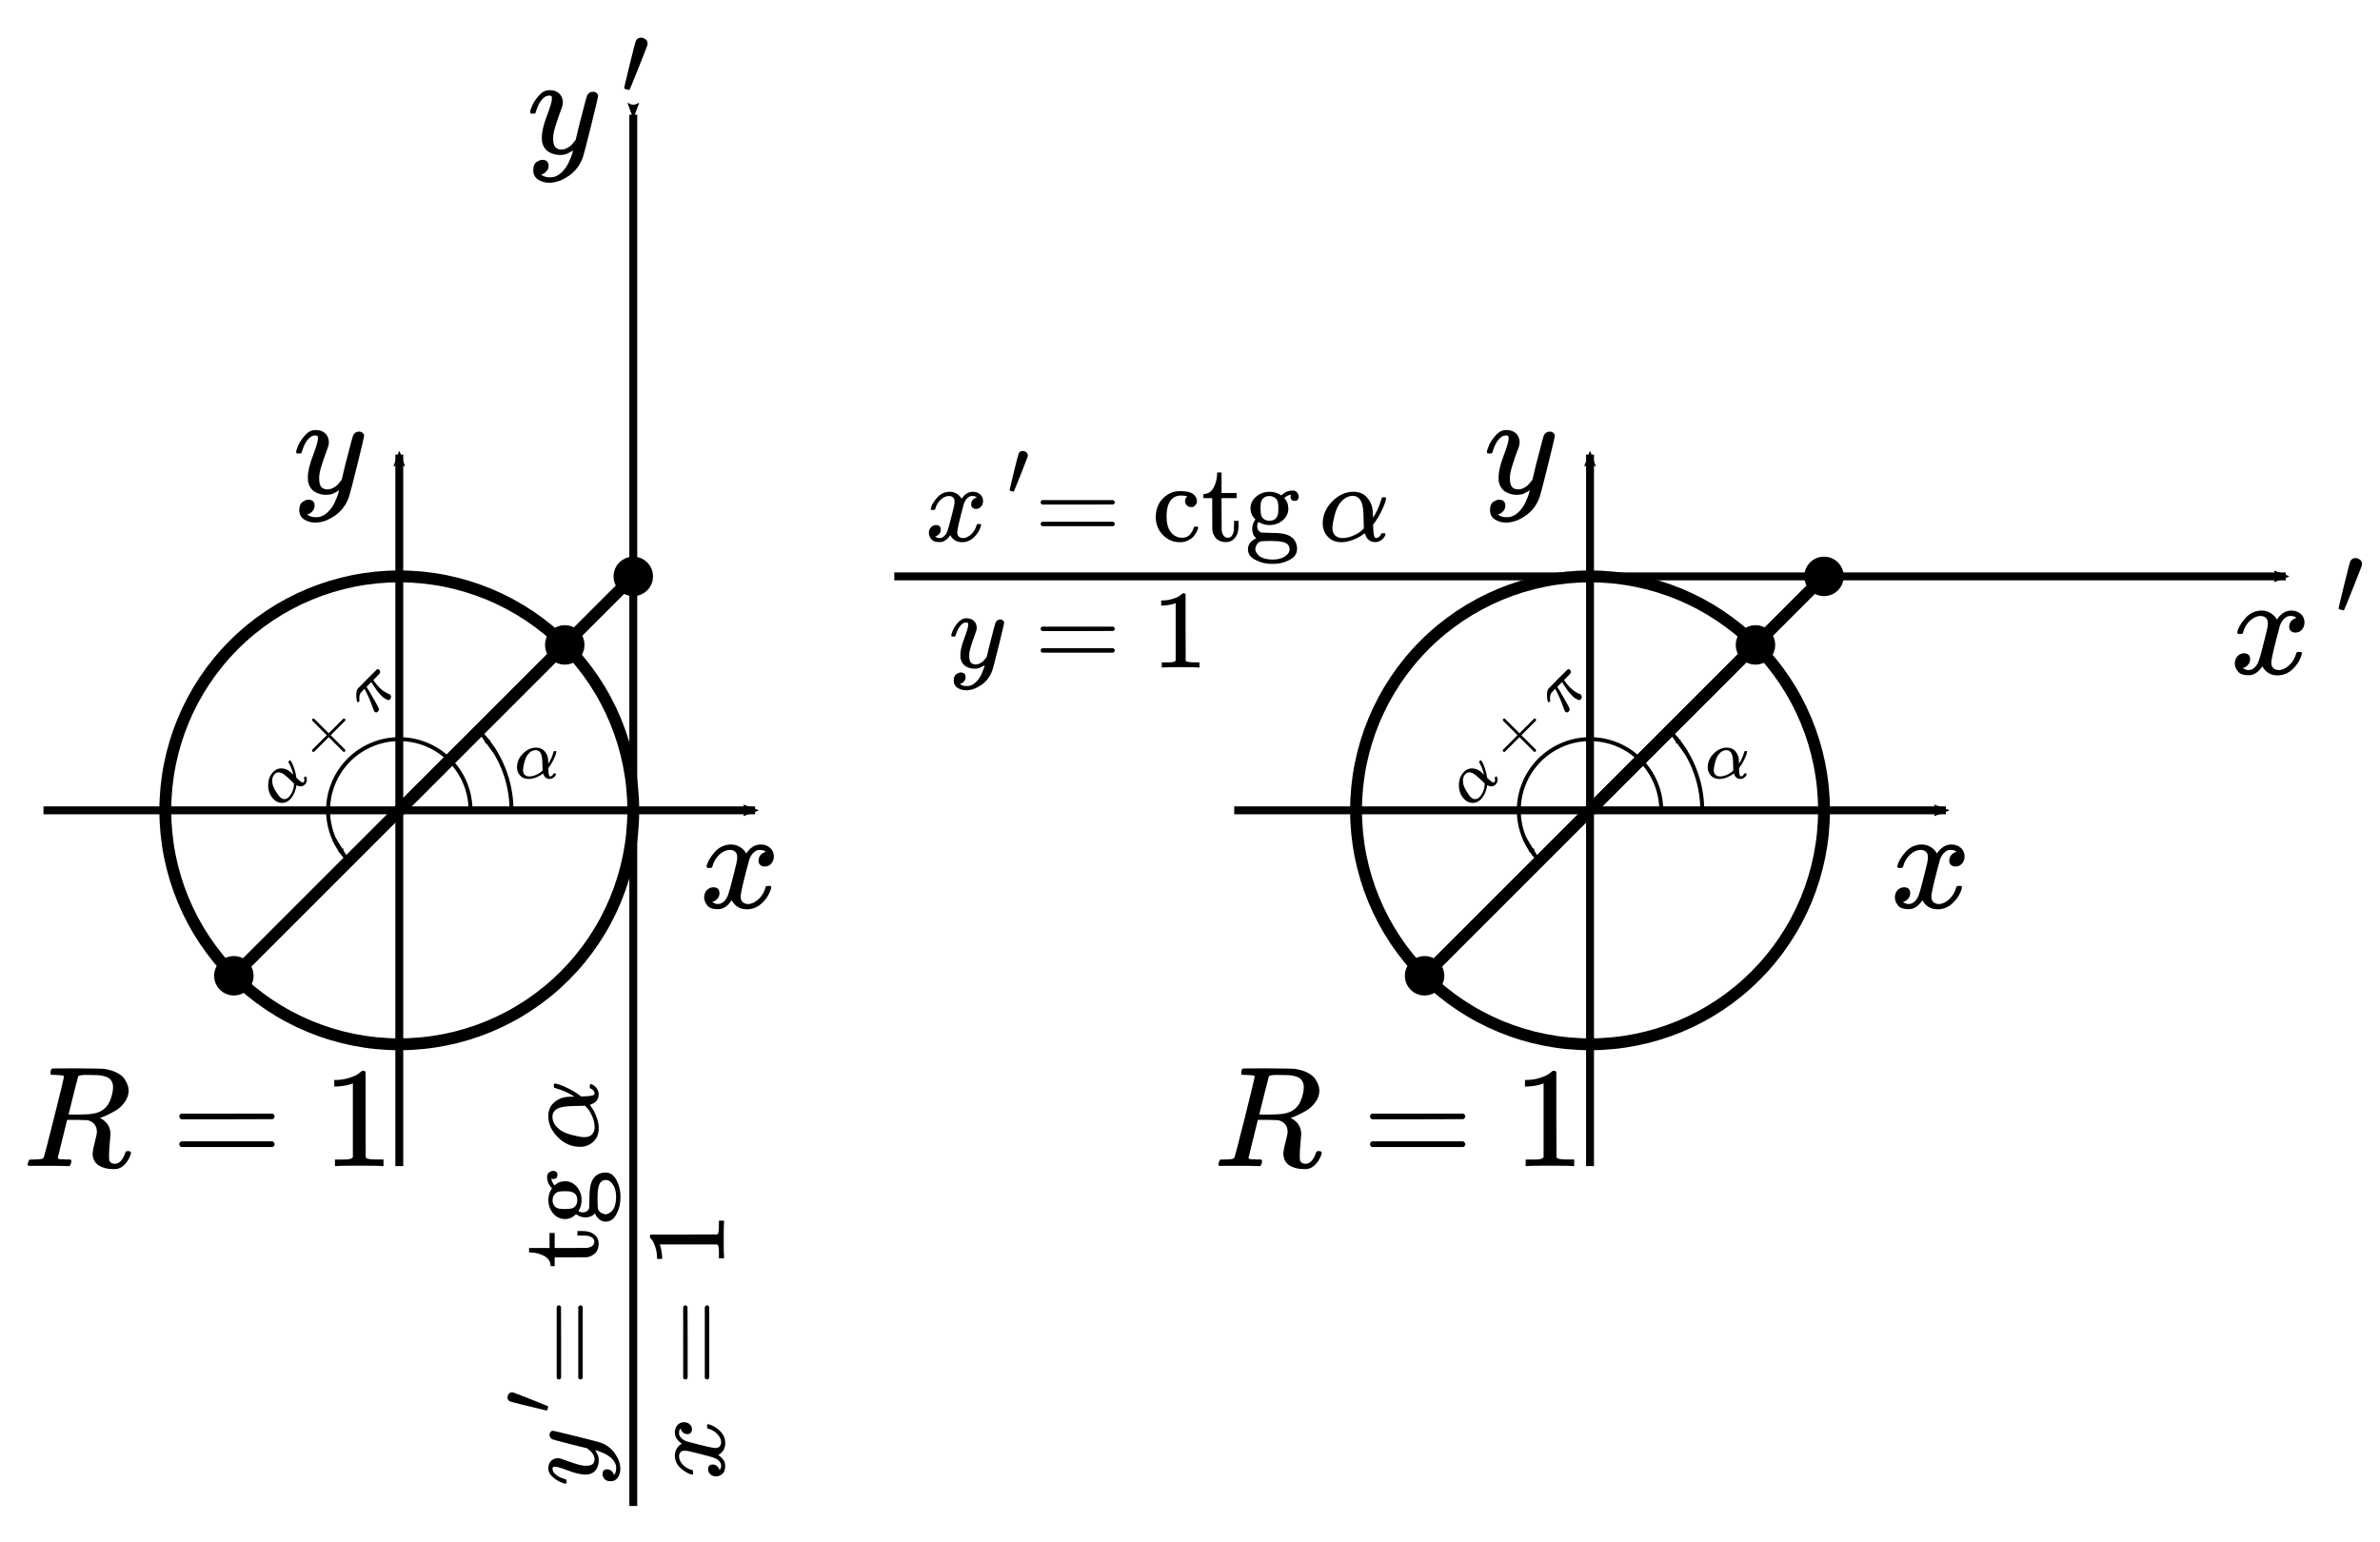 <?xml version="1.0" encoding="UTF-8" standalone="no"?>
<svg xmlns:dc="http://purl.org/dc/elements/1.1/" xmlns:cc="http://creativecommons.org/ns#" xmlns:rdf="http://www.w3.org/1999/02/22-rdf-syntax-ns#" xmlns:svg="http://www.w3.org/2000/svg" xmlns="http://www.w3.org/2000/svg" xmlns:xlink="http://www.w3.org/1999/xlink" xmlns:sodipodi="http://sodipodi.sourceforge.net/DTD/sodipodi-0.dtd" xmlns:inkscape="http://www.inkscape.org/namespaces/inkscape" width="301px" height="195px" viewBox="0 -1449.5 16630.236 10772.956" version="1.1" id="svg1409" sodipodi:docname="line_tg_ctg.svg" inkscape:version="0.92.2 5c3e80d, 2017-08-06">
  <sodipodi:namedview pagecolor="#ffffff" bordercolor="#666666" borderopacity="1" objecttolerance="10" gridtolerance="10" guidetolerance="10" inkscape:pageopacity="0" inkscape:pageshadow="2" inkscape:window-width="1248" inkscape:window-height="976" id="namedview1411" showgrid="false" inkscape:zoom="2.8284272" inkscape:cx="177.55514" inkscape:cy="104.7507" inkscape:window-x="0" inkscape:window-y="0" inkscape:window-maximized="1" inkscape:current-layer="svg1409"/>
  <defs id="defs35">
    <marker inkscape:stockid="Arrow2Mstart" orient="auto" refY="0" refX="0" id="marker12880" style="overflow:visible" inkscape:isstock="true">
      <path id="path12878" style="fill:#000000;fill-opacity:1;fill-rule:evenodd;stroke:#000000;stroke-width:0.625;stroke-linejoin:round;stroke-opacity:1" d="M 8.719,4.034 -2.207,0.016 8.719,-4.002 c -1.745,2.372 -1.735,5.617 -6e-7,8.035 z" transform="scale(0.6)" inkscape:connector-curvature="0"/>
    </marker>
    <marker inkscape:stockid="Arrow2Mstart" orient="auto" refY="0" refX="0" id="Arrow2Mstart" style="overflow:visible" inkscape:isstock="true">
      <path id="path12460" style="fill:#000000;fill-opacity:1;fill-rule:evenodd;stroke:#000000;stroke-width:0.625;stroke-linejoin:round;stroke-opacity:1" d="M 8.719,4.034 -2.207,0.016 8.719,-4.002 c -1.745,2.372 -1.735,5.617 -6e-7,8.035 z" transform="scale(0.6)" inkscape:connector-curvature="0"/>
    </marker>
    <marker inkscape:stockid="Arrow1Mstart" orient="auto" refY="0" refX="0" id="Arrow1Mstart" style="overflow:visible" inkscape:isstock="true">
      <path id="path12442" d="M 0,0 5,-5 -12.5,0 5,5 Z" style="fill:#000000;fill-opacity:1;fill-rule:evenodd;stroke:#000000;stroke-width:1pt;stroke-opacity:1" transform="matrix(0.4,0,0,0.4,4,0)" inkscape:connector-curvature="0"/>
    </marker>
    <marker inkscape:isstock="true" style="overflow:visible" id="marker12356" refX="0" refY="0" orient="auto" inkscape:stockid="Arrow2Lstart">
      <path inkscape:connector-curvature="0" transform="matrix(1.1,0,0,1.1,1.1,0)" d="M 8.719,4.034 -2.207,0.016 8.719,-4.002 c -1.745,2.372 -1.735,5.617 -6e-7,8.035 z" style="fill:#000000;fill-opacity:1;fill-rule:evenodd;stroke:#000000;stroke-width:0.625;stroke-linejoin:round;stroke-opacity:1" id="path12354"/>
    </marker>
    <path id="MJX-204-TEX-I-3B1" d="m 34,156 q 0,114 86,200 86,86 189,86 70,0 112,-40 42,-40 57,-98 6,-29 7,-67 v -29 q 49,74 75,166 4,14 6,16 2,2 16,3 21,0 21,-8 0,-9 -9,-39 -9,-30 -36,-85 -27,-55 -61,-100 l -11,-14 1,-24 q 2,-56 8,-76 6,-20 19,-21 14,2 26,11 12,9 17,23 2,7 5,8 3,1 15,2 20,0 20,-8 0,-6 -6,-19 Q 579,19 556,5 533,-9 512,-10 h -7 q -67,0 -91,72 l -3,7 -11,-8 Q 390,53 370,41 350,29 325,18 300,7 267,-2 234,-11 203,-11 124,-11 79,39 34,89 34,156 Z M 208,26 q 49,0 98,21 49,21 73,43 l 24,22 q -2,143 -7,178 -14,115 -92,115 -69,0 -121,-73 -27,-40 -44,-108 -17,-68 -18,-104 0,-49 25,-71 25,-22 62,-23 z" inkscape:connector-curvature="0"/>
    <path id="MJX-204-TEX-N-2B" d="m 56,237 q 0,0 0,13 0,13 14,20 h 299 v 150 l 1,150 q 10,13 19,13 13,0 20,-15 V 270 h 298 q 15,-8 15,-20 0,-12 -15,-20 H 409 V -68 q -8,-14 -18,-14 h -2 -2 q -12,0 -18,14 V 230 H 70 q -14,7 -14,20 z" inkscape:connector-curvature="0"/>
    <path id="MJX-204-TEX-I-3C0" d="m 132,-11 q -34,0 -34,33 v 11 l 13,28 q 75,158 109,273 l 8,24 h -32 q -38,0 -54,-3 -16,-3 -39,-19 -11,-7 -22,-18 -11,-11 -19,-21 -8,-10 -9,-12 -2,-1 -15,-1 -19,0 -19,10 0,6 19,35 19,29 55,62 36,33 71,38 7,2 225,2 160,0 164,-1 20,-7 20,-28 0,-31 -32,-42 -6,-2 -69,-2 h -64 l -3,-17 q -12,-72 -12,-119 0,-52 9,-93 9,-41 19,-64 10,-23 10,-28 0,-17 -14,-32 -14,-15 -36,-15 -11,0 -18,3 -7,3 -16,24 -9,21 -16,60 -1,9 -1,44 0,49 9,105 9,56 18,92 9,36 10,40 h -98 l -1,-4 q 0,-3 -19,-79 Q 230,199 206,114 182,29 175,17 164,-11 132,-11 Z" inkscape:connector-curvature="0"/>
    <path id="MJX-204-TEX-I-79" d="m 21,287 q 0,14 15,48 15,34 48,71 33,37 74,36 41,0 66,-23 25,-23 26,-64 -2,-19 -3,-21 0,-3 -16,-46 -16,-43 -33,-97 -17,-54 -16,-86 0,-43 14,-60 14,-17 42,-18 23,0 43,11 20,11 31,23 11,12 27,33 0,1 5,20 5,19 14,59 9,40 19,74 38,150 42,157 13,27 43,27 13,0 21,-7 8,-7 11,-12 3,-5 2,-9 0,-13 -49,-210 -49,-197 -56,-216 -28,-83 -97,-132 -69,-49 -138,-50 -45,0 -79,22 -34,22 -34,66 0,22 7,37 7,15 19,22 12,7 20,10 8,3 17,3 44,0 44,-42 0,-20 -12,-35 -12,-15 -23,-20 -11,-5 -13,-5 l -3,-1 q 2,-5 19,-12 17,-7 34,-7 h 8 q 17,0 26,2 33,9 61,38 28,29 43,62 15,33 23,56 8,23 8,30 l -6,-4 q -6,-4 -19,-11 -13,-7 -26,-12 -20,-5 -39,-5 -46,0 -81,22 -35,22 -46,71 -1,7 -1,31 0,57 35,149 35,92 35,117 0,1 0,2 0,9 0,12 0,3 -4,7 -4,4 -11,4 h -4 Q 131,404 112,385 93,366 82,344 71,322 65,302 59,282 57,280 55,278 41,278 H 27 q -6,6 -6,9 z" inkscape:connector-curvature="0"/>
    <path id="MJX-204-TEX-N-2032" d="m 79,43 q -6,0 -27,6 -21,6 -22,12 0,7 55,232 55,225 61,235 15,32 52,32 20,0 42,-15 22,-15 22,-44 0,-5 -2,-15 -1,-7 -87,-223 Q 87,47 84,45 81,43 79,43 Z" inkscape:connector-curvature="0"/>
    <path id="MJX-204-TEX-N-3D" d="m 56,347 q 0,13 14,20 h 637 q 15,-8 15,-20 0,-11 -14,-19 L 390,327 H 72 q -16,5 -16,20 z m 0,-194 q 0,15 16,20 h 636 q 14,-10 14,-20 0,-13 -15,-20 H 70 q -14,7 -14,20 z" inkscape:connector-curvature="0"/>
    <path id="MJX-204-TEX-N-74" d="m 27,422 q 53,4 82,56 29,52 32,122 v 15 h 40 V 431 H 316 V 385 H 181 V 241 q 1,-125 1,-141 0,-16 7,-32 14,-39 49,-39 44,0 54,71 1,8 1,46 v 35 h 40 v -35 -12 q 0,-77 -42,-117 -27,-27 -70,-27 -34,0 -59,12 -25,12 -38,31 -13,19 -19,35 -6,16 -7,32 -1,7 -1,148 V 385 H 18 v 37 z" inkscape:connector-curvature="0"/>
    <path id="MJX-204-TEX-N-67" d="m 329,409 q 44,44 100,44 30,0 43,-19 13,-19 13,-38 0,-14 -9,-25 -9,-11 -27,-11 -33,0 -37,30 -2,14 3,21 0,1 1,3 v 1 q -28,-3 -53,-22 -8,-5 -8,-7 0,-1 4,-5 4,-4 9,-12 5,-8 11,-18 6,-10 9,-26 3,-16 4,-33 0,-62 -49,-105 -49,-43 -121,-44 -50,0 -99,28 -11,-18 -11,-38 0,-35 26,-52 9,-6 17,-6 8,0 72,-2 84,-1 108,-6 61,-9 96,-41 39,-39 39,-98 0,-67 -78,-103 -60,-31 -142,-31 -83,0 -143,31 -78,35 -78,100 0,36 21,60 21,24 42,33 l 11,6 q -36,31 -36,84 0,47 29,85 -44,44 -44,99 0,63 50,106 50,43 121,44 51,0 95,-26 z m -30,-66 q -5,28 -26,44 -21,16 -52,17 -29,0 -50,-16 -21,-16 -26,-45 -3,-17 -3,-51 0,-44 7,-65 7,-21 30,-35 17,-10 43,-10 22,0 38,7 16,7 23,18 7,11 11,20 4,9 5,15 3,16 3,50 0,34 -3,51 z M 403,-75 q 0,25 -14,41 -14,16 -41,23 -27,7 -49,9 -22,2 -54,2 h -27 q -67,0 -80,-6 -20,-9 -31,-28 -11,-19 -12,-40 0,-10 6,-23 6,-13 21,-30 15,-17 48,-28 33,-11 80,-12 69,0 111,28 42,28 42,64 z" inkscape:connector-curvature="0"/>
    <path id="MJX-204-TEX-I-78" d="m 52,289 q 7,42 54,97 47,55 116,56 35,0 64,-18 29,-18 43,-45 42,63 101,63 37,0 64,-22 27,-22 28,-59 0,-29 -14,-47 -14,-18 -27,-22 -13,-4 -23,-4 -19,0 -31,11 -12,11 -12,29 0,46 50,63 -11,13 -40,13 -13,0 -19,-2 -38,-16 -56,-66 -60,-221 -60,-258 0,-28 16,-40 16,-12 35,-12 37,0 73,33 36,33 49,81 3,10 6,11 3,1 16,2 h 4 q 15,0 15,-8 0,-1 -2,-11 Q 486,77 440,33 394,-11 333,-11 263,-11 227,52 186,-10 133,-10 h -6 q -49,0 -70,26 -21,26 -22,55 0,32 19,52 19,20 45,20 43,0 43,-42 Q 142,81 130,66 118,51 107,46 96,41 94,41 l -3,-1 q 0,-1 6,-4 6,-3 16,-7 10,-4 19,-3 36,0 62,45 9,16 23,68 14,52 28,108 14,56 16,66 5,27 5,39 0,28 -15,40 -15,12 -34,12 -40,0 -75,-32 -35,-32 -49,-82 -2,-9 -5,-10 -3,-1 -16,-2 H 58 q -6,6 -6,11 z" inkscape:connector-curvature="0"/>
    <path id="MJX-204-TEX-N-31" d="m 213,578 -13,-5 q -14,-5 -40,-10 -26,-5 -58,-7 H 83 v 46 h 19 q 47,2 87,15 40,13 56,24 16,11 28,22 2,3 12,3 9,0 17,-6 V 361 l 1,-300 q 7,-7 12,-9 5,-2 24,-4 19,-2 62,-2 h 26 V 0 H 416 Q 395,3 257,3 121,3 100,0 H 88 v 46 h 26 q 22,0 38,0 16,0 25,1 9,1 16,3 7,2 8,2 1,0 6,5 5,5 6,4 z" inkscape:connector-curvature="0"/>
    <path id="MJX-204-TEX-N-63" d="m 370,305 q 0,0 -21,0 -21,0 -36,15 -15,15 -16,38 0,23 15,38 5,5 5,6 0,1 -10,2 -26,4 -49,4 -49,0 -80,-32 -47,-47 -47,-157 0,-82 31,-129 41,-61 110,-61 41,0 66,26 25,26 36,62 2,8 5,10 3,2 16,2 h 14 q 6,-6 6,-9 0,-4 -4,-16 Q 407,92 395,71 383,50 366,33 349,16 318,2 287,-12 249,-11 163,-11 99,53 35,117 34,214 q 0,104 65,169 65,65 151,65 86,0 120,-27 34,-27 34,-64 0,-23 -17,-37 z" inkscape:connector-curvature="0"/>
    <path id="MJX-204-TEX-I-3BE" d="m 268,632 q 0,72 28,72 18,0 18,-17 0,-5 -3,-23 -3,-18 -3,-29 0,-11 1,-15 v -4 h 6 q 27,3 45,3 83,0 83,-33 -4,-38 -85,-40 h -14 q -18,0 -27,3 -9,3 -27,17 -33,-16 -64,-61 -31,-45 -31,-100 0,-24 6,-41 6,-17 10,-22 4,-5 7,-5 48,10 80,10 77,0 77,-33 -1,-17 -16,-26 -15,-9 -32,-11 -17,-2 -47,-2 -46,0 -72,8 l -13,3 q -46,-26 -76,-72 -30,-46 -31,-84 0,-14 2,-22 11,-29 39,-45 28,-16 100,-43 9,-3 14,-5 94,-36 111,-48 29,-20 29,-61 0,-43 -32,-77 -32,-34 -78,-34 -33,0 -71,15 -38,15 -44,23 -2,4 -2,8 0,8 5,13 5,5 15,6 6,0 13,-3 43,-25 85,-25 12,0 18,3 21,14 21,36 0,17 -12,25 -12,8 -69,29 -18,7 -28,11 -6,2 -33,12 -27,10 -35,14 -8,4 -29,14 -21,10 -29,16 -8,6 -22,20 -14,14 -20,25 -6,11 -10,29 -4,18 -5,37 0,46 34,103 34,57 90,95 l 9,6 -6,6 q -7,6 -12,10 -5,4 -12,15 -7,11 -13,20 -6,9 -8,24 -2,15 -4,31 0,58 44,111 44,53 116,78 l 12,5 q -3,11 -3,25 z" inkscape:connector-curvature="0"/>
    <path id="MJX-204-TEX-I-52" d="m 230,637 q -27,0 -32,1 -5,1 -5,11 0,27 11,33 2,1 174,1 172,-1 186,-3 56,-8 94,-28 38,-20 54,-46 16,-26 21,-43 5,-17 6,-34 0,-45 -29,-84 -29,-39 -67,-60 -38,-21 -67,-34 -29,-13 -38,-13 l 7,-5 q 67,-38 67,-110 0,-11 -5,-61 -5,-50 -5,-82 v -9 q 0,-18 1,-28 1,-10 11,-18 10,-8 26,-9 28,0 46,22 18,22 26,47 5,14 8,17 3,3 15,3 20,0 20,-12 0,-18 -24,-57 -38,-57 -90,-57 h -9 q -61,0 -101,25 -40,25 -44,78 0,27 15,84 15,57 15,73 0,51 -43,74 -15,7 -25,8 -10,1 -71,2 H 309 L 277,193 Q 244,61 244,59 q 0,-4 1,-5 1,-1 7,-4 6,-3 17,-2 11,1 33,-2 h 31 q 6,-8 6,-9 0,-1 -3,-18 Q 332,6 326,0 H 311 Q 275,2 180,2 146,2 117,2 88,2 71,2 54,2 50,1 33,1 33,10 q 0,2 3,14 5,19 10,21 4,1 15,1 h 6 q 27,0 60,3 14,3 19,12 3,4 72,278 69,274 69,289 0,7 -57,9 z m 400,-83 q 0,32 -21,54 -21,22 -86,28 -2,0 -23,0 -21,0 -38,1 h -22 q -47,0 -54,-10 -1,-3 -34,-133 -33,-130 -33,-133 0,-1 69,-1 78,1 104,7 64,10 100,59 16,23 27,60 11,37 11,68 z" inkscape:connector-curvature="0"/>
    <path id="MJX-204-TEX-N-2212" d="m 84,237 q 0,0 0,13 0,13 14,20 h 581 q 15,-8 15,-20 0,-12 -15,-20 H 98 q -14,7 -14,20 z" inkscape:connector-curvature="0"/>
    <path id="MJX-204-TEX-N-32" d="m 109,429 q -27,0 -43,18 -16,18 -16,44 0,71 53,123 53,52 132,52 91,0 152,-56 61,-56 62,-145 0,-43 -20,-82 -20,-39 -48,-68 -28,-29 -80,-74 -36,-31 -100,-92 l -59,-56 76,-1 q 157,0 167,5 7,2 24,89 v 3 h 40 v -3 Q 448,183 436,95 424,7 421,3 V 0 H 50 v 19 12 q 0,7 6,15 6,8 30,35 29,32 50,56 9,10 34,37 25,27 34,37 9,10 29,33 20,23 28,34 8,11 23,30 15,19 21,32 6,13 15,29 9,16 13,32 4,16 7,30 3,14 3,33 0,63 -34,109 -34,46 -97,46 -33,0 -58,-17 -25,-17 -35,-33 -10,-16 -10,-19 0,-1 5,-1 18,0 37,-14 19,-14 19,-46 0,-25 -16,-42 -16,-17 -45,-18 z" inkscape:connector-curvature="0"/>
    <path id="MJX-204-TEX-N-33" d="m 127,463 q -27,0 -42,17 -15,17 -16,44 0,55 48,98 48,43 116,43 35,0 44,-1 74,-12 113,-53 39,-41 40,-89 0,-52 -34,-101 -34,-49 -94,-71 l -3,-2 q 0,-1 9,-3 9,-2 29,-9 20,-7 38,-21 82,-53 82,-140 0,-79 -62,-138 -62,-59 -157,-59 -80,0 -138,43 -58,43 -58,109 0,28 18,45 18,17 45,18 28,0 46,-18 18,-18 18,-45 0,-11 -3,-20 -3,-9 -7,-16 -4,-7 -11,-12 -7,-5 -12,-8 -5,-3 -10,-4 -5,-1 -8,-3 l -4,-1 q 51,-45 124,-45 55,0 83,53 17,33 17,101 v 20 q 0,95 -64,127 -15,6 -61,7 l -42,1 -3,2 q -2,3 -2,16 0,18 8,18 28,0 58,5 34,5 62,42 28,37 28,112 v 8 q 0,57 -35,79 -22,14 -47,14 -32,0 -59,-11 -27,-11 -38,-23 -11,-12 -11,-12 h 3 q 3,-1 8,-2 5,-1 10,-5 5,-4 12,-7 7,-3 10,-11 3,-8 8,-15 5,-7 3,-20 0,-22 -14,-39 -14,-17 -45,-18 z" inkscape:connector-curvature="0"/>
    <path id="MJX-204-TEX-N-30" d="m 96,585 q 56,81 153,81 48,0 96,-26 48,-26 78,-92 37,-83 37,-228 0,-155 -43,-237 -20,-42 -55,-67 -35,-25 -61,-31 -26,-6 -51,-7 -26,0 -52,6 -26,6 -61,32 -35,26 -55,67 -43,82 -43,237 0,174 57,265 z m 225,12 q -30,32 -71,32 -42,0 -72,-32 -25,-26 -33,-72 -8,-46 -8,-192 0,-158 8,-208 8,-50 36,-79 28,-30 69,-30 40,0 68,30 29,30 36,84 7,54 8,203 0,145 -8,191 -8,46 -33,73 z" inkscape:connector-curvature="0"/>
    <path id="MJX-204-TEX-I-61" d="m 33,157 q 0,101 76,192 76,91 171,92 51,0 90,-49 16,30 46,30 13,0 23,-8 10,-8 10,-20 0,-13 -37,-160 -37,-147 -38,-166 0,-25 7,-33 7,-8 21,-9 9,1 20,9 21,20 41,96 6,20 10,21 2,1 10,1 h 4 q 19,0 19,-9 0,-6 -5,-27 Q 496,96 481,63 466,30 449,13 436,0 417,-8 q -8,-2 -24,-2 -34,0 -57,15 -23,15 -30,31 l -6,15 q -1,1 -4,-1 -2,-2 -4,-4 -59,-56 -120,-56 -55,0 -97,40 -42,40 -42,127 z m 318,171 q 0,6 -5,22 -5,16 -23,35 -18,19 -46,20 -35,0 -67,-31 -32,-31 -50,-81 -29,-79 -41,-164 0,-3 0,-11 0,-8 -1,-12 0,-45 18,-62 18,-17 43,-18 38,0 75,33 37,33 44,51 2,4 27,107 25,103 26,111 z" inkscape:connector-curvature="0"/>
    <path id="MJX-204-TEX-N-61" d="m 137,305 q 0,0 -22,0 -22,0 -37,15 -15,15 -15,39 0,35 34,62 34,27 121,27 73,0 118,-32 45,-32 60,-76 5,-14 5,-31 0,-17 1,-115 v -70 q 0,-48 5,-66 5,-18 21,-18 15,0 20,16 5,16 5,53 v 36 h 40 V 106 Q 492,66 490,59 481,29 455,12 429,-5 400,-6 371,-7 353,12 335,31 329,54 v 4 l -2,-3 q -2,-3 -5,-6 -3,-3 -8,-9 -5,-6 -12,-11 -7,-5 -15,-12 -8,-7 -18,-11 -10,-4 -22,-8 -12,-4 -26,-6 -14,-2 -31,-3 -60,0 -108,31 -48,31 -48,87 0,21 7,40 7,19 27,41 20,22 48,37 28,15 78,28 50,13 110,15 h 14 v 22 q 0,34 -6,50 -22,71 -97,71 -18,0 -34,-1 -16,-1 -25,-4 -9,-3 -8,-3 22,-15 22,-44 0,-25 -16,-39 z M 126,106 q 0,-31 24,-55 24,-24 59,-25 38,0 67,23 29,23 39,60 2,7 3,66 0,58 -1,58 -8,0 -21,-1 -13,-1 -45,-9 -32,-8 -58,-20 -26,-12 -46,-37 -20,-25 -21,-60 z" inkscape:connector-curvature="0"/>
    <path id="MJX-204-TEX-N-72" d="m 36,46 h 14 q 39,0 47,14 v 8 q 0,9 0,23 0,14 1,31 1,17 0,39 -1,22 0,42 0,31 0,66 0,35 0,59 l -1,23 q -3,19 -14,25 -11,6 -45,9 H 20 v 23 q 0,23 2,23 l 10,1 q 10,1 28,2 18,1 36,2 16,1 35,2 19,1 29,3 10,2 11,1 h 3 v -69 q 39,68 97,68 h 6 q 45,0 66,-22 21,-22 21,-46 0,-21 -13,-36 -13,-15 -38,-15 -25,0 -37,16 -12,16 -13,34 0,9 2,16 2,7 5,12 3,5 3,5 -2,2 -23,-4 -16,-8 -24,-15 -47,-45 -47,-179 v -53 q 0,-13 0,-27 0,-14 0,-26 0,-12 1,-20 1,-8 0,-15 v -5 q 1,-2 3,-4 2,-2 5,-3 3,-1 5,-3 2,-2 7,-2 5,0 7,-1 2,-1 9,-1 7,0 9,0 2,0 10,-1 8,-1 10,0 h 31 V 0 h -9 Q 249,3 140,3 37,3 28,0 h -8 v 46 z" inkscape:connector-curvature="0"/>
    <path id="MJX-204-TEX-I-6E" d="m 21,287 q 1,6 3,16 2,10 12,38 10,28 20,47 10,19 33,37 23,18 46,17 36,0 60,-18 24,-18 30,-34 6,-16 6,-21 0,-2 1,-2 l 11,11 q 61,64 139,64 54,0 87,-27 33,-27 34,-79 1,-52 -38,-157 -39,-105 -38,-127 0,-26 17,-26 6,0 9,1 29,5 52,38 23,33 35,80 2,8 20,8 20,0 20,-8 0,-1 -4,-15 -8,-29 -22,-57 -14,-28 -46,-56 -32,-28 -69,-27 -47,0 -68,27 -21,27 -21,56 0,19 36,120 36,101 37,152 0,59 -44,59 h -5 Q 288,404 229,303 L 222,291 189,157 Q 156,26 151,16 138,-11 108,-11 95,-11 87,-5 79,1 76,7 q -3,6 -2,10 0,13 38,163 38,150 40,163 1,5 1,23 0,39 -24,39 -38,0 -63,-100 -6,-20 -6,-21 -2,-6 -19,-6 H 27 q -6,6 -6,9 z" inkscape:connector-curvature="0"/>
    <path id="MJX-204-TEX-N-2C" d="m 78,35 q 0,0 0,25 0,25 16,43 16,18 43,18 28,0 50,-25 22,-25 23,-88 0,-35 -9,-68 -9,-33 -21,-57 -12,-24 -26,-41 -14,-17 -24,-27 -10,-10 -13,-9 -4,0 -13,9 -9,9 -9,13 0,4 11,16 11,12 25,30 14,18 26,50 12,32 16,73 V 9 L 172,8 Q 170,7 167,6 164,5 161,3 158,1 152,1 146,1 140,0 113,0 96,17 Z" inkscape:connector-curvature="0"/>
    <path id="MJX-204-TEX-N-2208" d="m 84,250 q 0,122 82,200 82,78 194,89 1,0 17,0 16,0 42,1 26,1 50,0 h 99 q 15,-8 15,-20 0,-9 -13,-19 l -104,-1 q -111,-1 -137,-6 -49,-12 -87,-36 -38,-24 -59,-49 -21,-25 -36,-55 -15,-30 -18,-48 -3,-18 -5,-34 v -2 h 444 q 15,-8 15,-20 0,-12 -15,-20 H 124 v -2 q 0,-21 10,-51 10,-30 33,-65 23,-35 64,-64 41,-29 97,-41 27,-6 138,-7 h 104 q 13,-10 13,-20 0,-12 -15,-20 h -97 q -7,0 -25,0 -18,0 -29,-1 -155,0 -245,86 -88,82 -88,205 z" inkscape:connector-curvature="0"/>
    <path id="MJX-204-TEX-D-5A" d="M 39,-1 Q 29,9 29,12 q 0,11 31,65 31,54 159,260 l 191,311 h -46 q -103,0 -154,-20 -42,-16 -68,-40 -26,-24 -33,-43 -7,-19 -12,-36 -5,-17 -9,-19 -3,-1 -8,-1 -8,0 -19,14 l 9,85 q 2,19 5,40 3,21 4,34 1,13 2,13 3,2 7,6 2,2 253,2 h 251 q 12,-10 12,-17 0,-4 -192,-318 L 221,37 q 0,-2 80,-2 105,0 145,13 58,20 97,63 39,43 54,101 5,27 20,27 7,0 12,-5 5,-5 6,-11 0,-8 -14,-110 Q 607,11 604,8 l -7,-7 q -2,-2 -280,-2 z m 109,638 18,11 h -54 v -16 q -1,-3 -2,-10 -1,-7 -2,-10 0,-4 2,-4 2,0 6,4 4,4 13,11 9,7 19,14 z m 404,9 q 0,2 -48,2 -52,0 -54,-5 Q 448,639 266,343 84,47 77,37 q 0,-2 51,-2 h 51 L 366,339 Z M 572,35 q 9,54 9,62 L 561,77 Q 542,59 526,48 l -18,-11 31,-2 z" inkscape:connector-curvature="0"/>
    <path id="MJX-204-TEX-N-6F" d="m 28,214 q 0,95 65,164 65,69 157,70 90,0 155,-68 65,-68 66,-165 Q 471,120 407,55 343,-10 250,-10 153,-10 91,57 29,124 28,214 Z M 250,30 q 122,0 122,163 v 32 25 q 0,22 -1,38 -1,16 -7,38 -6,22 -16,36 -10,14 -31,28 -21,14 -49,20 -5,1 -16,1 -30,0 -57,-12 -43,-22 -56,-61 -13,-39 -13,-92 v -20 q 0,-96 19,-135 32,-61 105,-61 z" inkscape:connector-curvature="0"/>
    <path id="MJX-204-TEX-N-73" d="m 295,316 q 0,40 -27,69 -27,29 -78,29 -36,0 -62,-13 -30,-19 -30,-52 -1,-5 0,-13 1,-8 16,-24 15,-16 43,-25 18,-5 44,-9 26,-4 44,-9 18,-5 32,-13 17,-8 33,-20 16,-12 32,-41 16,-29 17,-62 Q 359,71 321,31 283,-9 198,-10 h -8 q -52,0 -96,36 L 86,19 77,10 Q 71,4 65,-1 L 54,-11 h -8 -4 q -3,0 -9,6 v 79 58 q 0,21 2,25 2,4 10,5 h 9 q 12,0 16,-4 4,-4 5,-12 1,-8 7,-27 6,-19 19,-42 35,-51 97,-51 97,0 97,78 0,29 -18,47 -20,24 -83,36 -63,12 -83,23 -36,17 -57,46 -21,29 -21,62 0,39 17,66 17,27 43,40 26,13 50,18 24,5 44,5 h 11 q 40,0 70,-15 l 15,-8 9,7 q 10,9 22,17 h 8 4 q 3,0 9,-6 V 310 l -6,-6 h -28 q -6,6 -6,12 z" inkscape:connector-curvature="0"/>
    <path id="MJX-204-TEX-N-2061" d="" inkscape:connector-curvature="0"/>
    <path id="MJX-204-TEX-S3-5B" d="m 247,-949 v 2399 h 269 v -62 H 309 V -887 h 207 v -62 z" inkscape:connector-curvature="0"/>
    <path id="MJX-204-TEX-N-B1" d="m 56,320 q 0,0 0,13 0,13 14,20 h 299 v 149 q 0,149 2,153 5,11 17,11 14,0 17,-12 3,-12 4,-58 V 500 353 h 298 q 15,-8 15,-20 0,-13 -15,-20 H 409 V 40 H 707 Q 722,32 722,20 722,8 707,0 H 70 Q 56,7 56,20 56,33 70,40 H 369 V 313 H 70 q -14,7 -14,20 z" inkscape:connector-curvature="0"/>
    <path id="MJX-204-TEX-N-69" d="m 69,609 q 0,28 18,44 18,16 44,16 23,-2 40,-17 17,-15 17,-43 0,-30 -17,-45 -17,-15 -42,-15 -25,0 -42,15 -17,15 -18,45 z M 247,0 Q 232,3 143,3 132,3 106,3 80,3 56,1 L 34,0 h -8 v 46 h 16 q 28,0 49,3 9,4 11,11 2,7 2,42 v 103 88 q 0,52 -2,66 -2,14 -14,19 -14,7 -47,7 H 30 v 23 q 0,23 2,23 l 10,1 q 10,1 28,2 18,1 36,2 17,1 36,2 19,1 29,3 10,2 11,1 h 3 V 62 q 5,-10 12,-12 7,-2 35,-4 h 23 V 0 Z" inkscape:connector-curvature="0"/>
    <path id="MJX-204-TEX-N-6E" d="m 41,46 h 14 q 39,0 47,14 v 8 q 0,9 0,23 0,14 0,31 0,17 1,39 1,22 0,42 0,31 0,66 0,35 -1,59 v 23 q -3,19 -14,25 -11,6 -45,9 H 25 v 23 q 0,23 2,23 l 10,1 q 10,1 28,2 18,1 37,2 17,1 36,2 19,1 29,3 10,2 11,1 h 3 v -40 q 0,-38 1,-38 1,0 5,5 4,5 12,15 8,10 19,18 11,8 29,19 18,11 38,16 20,5 51,5 114,-4 127,-113 1,-7 1,-139 v -86 q 0,-38 2,-45 2,-7 11,-10 21,-3 49,-3 h 16 V 0 h -8 L 510,1 Q 487,2 460,2 433,2 422,3 319,3 310,0 h -8 v 46 h 16 q 61,0 61,16 1,2 1,138 -1,135 -2,143 -6,28 -20,42 -14,14 -24,17 -10,3 -26,2 -45,0 -79,-34 -27,-27 -34,-55 -7,-28 -8,-83 v -64 -60 q 0,-30 1,-40 1,-10 3,-13 2,-3 9,-6 21,-3 49,-3 h 16 V 0 h -8 L 234,1 Q 210,2 183,2 156,2 145,3 42,3 33,0 h -8 v 46 z" inkscape:connector-curvature="0"/>
    <path id="MJX-204-TEX-N-28" d="m 94,250 q 0,69 10,131 10,62 23,107 13,45 37,88 24,43 38,67 14,24 42,52 28,28 33,34 5,6 25,21 h 13 4 q 14,0 14,-9 0,-3 -17,-21 -17,-18 -41,-53 -24,-35 -49,-86 -25,-51 -42,-138 -17,-87 -17,-193 0,-106 17,-192 17,-86 41,-139 24,-53 49,-86 25,-33 42,-53 17,-20 17,-21 0,-9 -15,-9 h -3 -13 l -28,24 Q 180,-141 137,-14 94,113 94,250 Z" inkscape:connector-curvature="0"/>
    <path id="MJX-204-TEX-N-29" d="m 60,749 4,1 q 5,0 10,0 h 12 l 28,-24 q 94,-85 137,-212 43,-127 43,-264 0,-68 -10,-131 -10,-63 -23,-107 -13,-44 -37,-88 -24,-44 -38,-67 -14,-23 -41,-51 -27,-28 -32,-33 -5,-5 -23,-19 -3,-3 -4,-4 H 74 q -8,0 -11,0 -3,0 -5,3 -2,3 -3,9 1,1 11,13 155,161 155,475 0,314 -155,475 -10,12 -11,13 0,8 5,11 z" inkscape:connector-curvature="0"/>
    <marker inkscape:stockid="Arrow2Mend" orient="auto" refY="0" refX="0" id="Arrow2Mend-6-582-8-3" style="overflow:visible" inkscape:isstock="true">
      <path inkscape:connector-curvature="0" id="path3379-3-60-5-6" style="fill:#000000;fill-opacity:1;fill-rule:evenodd;stroke:#000000;stroke-width:0.625;stroke-linejoin:round;stroke-opacity:1" d="M 8.719,4.034 -2.207,0.016 8.719,-4.002 c -1.745,2.372 -1.735,5.617 -6e-7,8.035 z" transform="scale(-0.6)"/>
    </marker>
    <marker inkscape:stockid="Arrow2Mend" orient="auto" refY="0" refX="0" id="Arrow2Mend-4-3-7" style="overflow:visible" inkscape:isstock="true">
      <path inkscape:connector-curvature="0" id="path3379-8-3-53" style="fill:#000000;fill-opacity:1;fill-rule:evenodd;stroke:#000000;stroke-width:0.625;stroke-linejoin:round;stroke-opacity:1" d="M 8.719,4.034 -2.207,0.016 8.719,-4.002 c -1.745,2.372 -1.735,5.617 -6e-7,8.035 z" transform="scale(-0.6)"/>
    </marker>
    <marker inkscape:stockid="Arrow2Mend" orient="auto" refY="0" refX="0" id="Arrow2Mend-6-582-8-3-8" style="overflow:visible" inkscape:isstock="true">
      <path inkscape:connector-curvature="0" id="path3379-3-60-5-6-9" style="fill:#000000;fill-opacity:1;fill-rule:evenodd;stroke:#000000;stroke-width:0.625;stroke-linejoin:round;stroke-opacity:1" d="M 8.719,4.034 -2.207,0.016 8.719,-4.002 c -1.745,2.372 -1.735,5.617 -6e-7,8.035 z" transform="scale(-0.6)"/>
    </marker>
    <marker inkscape:stockid="Arrow2Mend" orient="auto" refY="0" refX="0" id="Arrow2Mend-4-3-7-7" style="overflow:visible" inkscape:isstock="true">
      <path inkscape:connector-curvature="0" id="path3379-8-3-53-3" style="fill:#000000;fill-opacity:1;fill-rule:evenodd;stroke:#000000;stroke-width:0.625;stroke-linejoin:round;stroke-opacity:1" d="M 8.719,4.034 -2.207,0.016 8.719,-4.002 c -1.745,2.372 -1.735,5.617 -6e-7,8.035 z" transform="scale(-0.6)"/>
    </marker>
    <marker inkscape:stockid="Arrow2Mend" orient="auto" refY="0" refX="0" id="Arrow2Mend-4-3-7-7-8" style="overflow:visible" inkscape:isstock="true">
      <path inkscape:connector-curvature="0" id="path3379-8-3-53-3-0" style="fill:#000000;fill-opacity:1;fill-rule:evenodd;stroke:#000000;stroke-width:0.625;stroke-linejoin:round;stroke-opacity:1" d="M 8.719,4.034 -2.207,0.016 8.719,-4.002 c -1.745,2.372 -1.735,5.617 -6e-7,8.035 z" transform="scale(-0.6)"/>
    </marker>
    <marker inkscape:stockid="Arrow2Mend" orient="auto" refY="0" refX="0" id="Arrow2Mend-6-582-8-3-8-5" style="overflow:visible" inkscape:isstock="true">
      <path inkscape:connector-curvature="0" id="path3379-3-60-5-6-9-6" style="fill:#000000;fill-opacity:1;fill-rule:evenodd;stroke:#000000;stroke-width:0.625;stroke-linejoin:round;stroke-opacity:1" d="M 8.719,4.034 -2.207,0.016 8.719,-4.002 c -1.745,2.372 -1.735,5.617 -6e-7,8.035 z" transform="scale(-0.6)"/>
    </marker>
    <marker inkscape:stockid="Arrow2Mstart" orient="auto" refY="0" refX="0" id="marker12880-3" style="overflow:visible" inkscape:isstock="true">
      <path inkscape:connector-curvature="0" id="path12878-5" style="fill:#000000;fill-opacity:1;fill-rule:evenodd;stroke:#000000;stroke-width:0.625;stroke-linejoin:round;stroke-opacity:1" d="M 8.719,4.034 -2.207,0.016 8.719,-4.002 c -1.745,2.372 -1.735,5.617 -6e-7,8.035 z" transform="scale(0.6)"/>
    </marker>
    <marker inkscape:stockid="Arrow2Mstart" orient="auto" refY="0" refX="0" id="marker12880-3-8" style="overflow:visible" inkscape:isstock="true">
      <path inkscape:connector-curvature="0" id="path12878-5-7" style="fill:#000000;fill-opacity:1;fill-rule:evenodd;stroke:#000000;stroke-width:0.625;stroke-linejoin:round;stroke-opacity:1" d="M 8.719,4.034 -2.207,0.016 8.719,-4.002 c -1.745,2.372 -1.735,5.617 -6e-7,8.035 z" transform="scale(0.6)"/>
    </marker>
    <marker inkscape:stockid="Arrow2Lend" orient="auto" refY="0" refX="0" id="Arrow2Lend-5-7" style="overflow:visible" inkscape:isstock="true">
      <path inkscape:connector-curvature="0" id="path2044-3-5" style="fill:#000000;fill-opacity:1;fill-rule:evenodd;stroke:#000000;stroke-width:0.625;stroke-linejoin:round;stroke-opacity:1" d="M 8.719,4.034 -2.207,0.016 8.719,-4.002 c -1.745,2.372 -1.735,5.617 -6e-7,8.035 z" transform="matrix(-1.1,0,0,-1.1,-1.1,0)"/>
    </marker>
    <marker inkscape:isstock="true" style="overflow:visible" id="marker5801-7" refX="0" refY="0" orient="auto" inkscape:stockid="Arrow2Lend">
      <path inkscape:connector-curvature="0" transform="matrix(-1.1,0,0,-1.1,-1.1,0)" d="M 8.719,4.034 -2.207,0.016 8.719,-4.002 c -1.745,2.372 -1.735,5.617 -6e-7,8.035 z" style="fill:#000000;fill-opacity:1;fill-rule:evenodd;stroke:#000000;stroke-width:0.625;stroke-linejoin:round;stroke-opacity:1" id="path5799-5"/>
    </marker>
    <marker inkscape:isstock="true" style="overflow:visible" id="marker5801-7-7" refX="0" refY="0" orient="auto" inkscape:stockid="Arrow2Lend">
      <path inkscape:connector-curvature="0" transform="matrix(-1.1,0,0,-1.1,-1.1,0)" d="M 8.719,4.034 -2.207,0.016 8.719,-4.002 c -1.745,2.372 -1.735,5.617 -6e-7,8.035 z" style="fill:#000000;fill-opacity:1;fill-rule:evenodd;stroke:#000000;stroke-width:0.625;stroke-linejoin:round;stroke-opacity:1" id="path5799-9-5"/>
    </marker>
    <marker inkscape:stockid="Arrow2Mend" orient="auto" refY="0" refX="0" id="Arrow2Mend-6-582-8-3-8-5-5" style="overflow:visible" inkscape:isstock="true">
      <path inkscape:connector-curvature="0" id="path3379-3-60-5-6-9-6-4" style="fill:#000000;fill-opacity:1;fill-rule:evenodd;stroke:#000000;stroke-width:0.625;stroke-linejoin:round;stroke-opacity:1" d="M 8.719,4.034 -2.207,0.016 8.719,-4.002 c -1.745,2.372 -1.735,5.617 -6e-7,8.035 z" transform="scale(-0.6)"/>
    </marker>
    <marker inkscape:stockid="Arrow2Mend" orient="auto" refY="0" refX="0" id="Arrow2Mend-4-3-7-7-8-3" style="overflow:visible" inkscape:isstock="true">
      <path inkscape:connector-curvature="0" id="path3379-8-3-53-3-0-6" style="fill:#000000;fill-opacity:1;fill-rule:evenodd;stroke:#000000;stroke-width:0.625;stroke-linejoin:round;stroke-opacity:1" d="M 8.719,4.034 -2.207,0.016 8.719,-4.002 c -1.745,2.372 -1.735,5.617 -6e-7,8.035 z" transform="scale(-0.6)"/>
    </marker>
    <marker inkscape:stockid="Arrow2Mstart" orient="auto" refY="0" refX="0" id="marker12880-3-4" style="overflow:visible" inkscape:isstock="true">
      <path inkscape:connector-curvature="0" id="path12878-5-3" style="fill:#000000;fill-opacity:1;fill-rule:evenodd;stroke:#000000;stroke-width:0.625;stroke-linejoin:round;stroke-opacity:1" d="M 8.719,4.034 -2.207,0.016 8.719,-4.002 c -1.745,2.372 -1.735,5.617 -6e-7,8.035 z" transform="scale(0.6)"/>
    </marker>
    <marker inkscape:stockid="Arrow2Mstart" orient="auto" refY="0" refX="0" id="marker12880-3-8-1" style="overflow:visible" inkscape:isstock="true">
      <path inkscape:connector-curvature="0" id="path12878-5-7-9" style="fill:#000000;fill-opacity:1;fill-rule:evenodd;stroke:#000000;stroke-width:0.625;stroke-linejoin:round;stroke-opacity:1" d="M 8.719,4.034 -2.207,0.016 8.719,-4.002 c -1.745,2.372 -1.735,5.617 -6e-7,8.035 z" transform="scale(0.6)"/>
    </marker>
    <marker inkscape:stockid="Arrow2Mend" orient="auto" refY="0" refX="0" id="Arrow2Mend-6-582-8-3-8-5-5-4" style="overflow:visible" inkscape:isstock="true">
      <path inkscape:connector-curvature="0" id="path3379-3-60-5-6-9-6-4-3" style="fill:#000000;fill-opacity:1;fill-rule:evenodd;stroke:#000000;stroke-width:0.625;stroke-linejoin:round;stroke-opacity:1" d="M 8.719,4.034 -2.207,0.016 8.719,-4.002 c -1.745,2.372 -1.735,5.617 -6e-7,8.035 z" transform="scale(-0.6)"/>
    </marker>
    <marker inkscape:stockid="Arrow2Mend" orient="auto" refY="0" refX="0" id="Arrow2Mend-4-3-7-7-8-3-5" style="overflow:visible" inkscape:isstock="true">
      <path inkscape:connector-curvature="0" id="path3379-8-3-53-3-0-6-4" style="fill:#000000;fill-opacity:1;fill-rule:evenodd;stroke:#000000;stroke-width:0.625;stroke-linejoin:round;stroke-opacity:1" d="M 8.719,4.034 -2.207,0.016 8.719,-4.002 c -1.745,2.372 -1.735,5.617 -6e-7,8.035 z" transform="scale(-0.6)"/>
    </marker>
    <marker inkscape:stockid="Arrow2Mstart" orient="auto" refY="0" refX="0" id="marker12880-3-4-8" style="overflow:visible" inkscape:isstock="true">
      <path inkscape:connector-curvature="0" id="path12878-5-3-7" style="fill:#000000;fill-opacity:1;fill-rule:evenodd;stroke:#000000;stroke-width:0.625;stroke-linejoin:round;stroke-opacity:1" d="M 8.719,4.034 -2.207,0.016 8.719,-4.002 c -1.745,2.372 -1.735,5.617 -6e-7,8.035 z" transform="scale(0.6)"/>
    </marker>
    <marker inkscape:stockid="Arrow2Mstart" orient="auto" refY="0" refX="0" id="marker12880-3-8-1-3" style="overflow:visible" inkscape:isstock="true">
      <path inkscape:connector-curvature="0" id="path12878-5-7-9-3" style="fill:#000000;fill-opacity:1;fill-rule:evenodd;stroke:#000000;stroke-width:0.625;stroke-linejoin:round;stroke-opacity:1" d="M 8.719,4.034 -2.207,0.016 8.719,-4.002 c -1.745,2.372 -1.735,5.617 -6e-7,8.035 z" transform="scale(0.6)"/>
    </marker>
    <marker inkscape:stockid="Arrow2Mend" orient="auto" refY="0" refX="0" id="Arrow2Mend-6-582-8-3-8-5-5-9" style="overflow:visible" inkscape:isstock="true">
      <path inkscape:connector-curvature="0" id="path3379-3-60-5-6-9-6-4-30" style="fill:#000000;fill-opacity:1;fill-rule:evenodd;stroke:#000000;stroke-width:0.625;stroke-linejoin:round;stroke-opacity:1" d="M 8.719,4.034 -2.207,0.016 8.719,-4.002 c -1.745,2.372 -1.735,5.617 -6e-7,8.035 z" transform="scale(-0.6)"/>
    </marker>
    <marker inkscape:stockid="Arrow2Mend" orient="auto" refY="0" refX="0" id="Arrow2Mend-4-3-7-7-8-3-8" style="overflow:visible" inkscape:isstock="true">
      <path inkscape:connector-curvature="0" id="path3379-8-3-53-3-0-6-7" style="fill:#000000;fill-opacity:1;fill-rule:evenodd;stroke:#000000;stroke-width:0.625;stroke-linejoin:round;stroke-opacity:1" d="M 8.719,4.034 -2.207,0.016 8.719,-4.002 c -1.745,2.372 -1.735,5.617 -6e-7,8.035 z" transform="scale(-0.6)"/>
    </marker>
    <marker inkscape:stockid="Arrow2Mstart" orient="auto" refY="0" refX="0" id="marker12880-3-4-6" style="overflow:visible" inkscape:isstock="true">
      <path inkscape:connector-curvature="0" id="path12878-5-3-5" style="fill:#000000;fill-opacity:1;fill-rule:evenodd;stroke:#000000;stroke-width:0.625;stroke-linejoin:round;stroke-opacity:1" d="M 8.719,4.034 -2.207,0.016 8.719,-4.002 c -1.745,2.372 -1.735,5.617 -6e-7,8.035 z" transform="scale(0.6)"/>
    </marker>
    <marker inkscape:stockid="Arrow2Mstart" orient="auto" refY="0" refX="0" id="marker12880-3-8-1-2" style="overflow:visible" inkscape:isstock="true">
      <path inkscape:connector-curvature="0" id="path12878-5-7-9-4" style="fill:#000000;fill-opacity:1;fill-rule:evenodd;stroke:#000000;stroke-width:0.625;stroke-linejoin:round;stroke-opacity:1" d="M 8.719,4.034 -2.207,0.016 8.719,-4.002 c -1.745,2.372 -1.735,5.617 -6e-7,8.035 z" transform="scale(0.6)"/>
    </marker>
    <marker inkscape:stockid="Arrow2Mend" orient="auto" refY="0" refX="0" id="Arrow2Mend-6-582-8-3-8-5-5-5" style="overflow:visible" inkscape:isstock="true">
      <path inkscape:connector-curvature="0" id="path3379-3-60-5-6-9-6-4-8" style="fill:#000000;fill-opacity:1;fill-rule:evenodd;stroke:#000000;stroke-width:0.625;stroke-linejoin:round;stroke-opacity:1" d="M 8.719,4.034 -2.207,0.016 8.719,-4.002 c -1.745,2.372 -1.735,5.617 -6e-7,8.035 z" transform="scale(-0.6)"/>
    </marker>
    <marker inkscape:stockid="Arrow2Mend" orient="auto" refY="0" refX="0" id="Arrow2Mend-4-3-7-7-8-3-2" style="overflow:visible" inkscape:isstock="true">
      <path inkscape:connector-curvature="0" id="path3379-8-3-53-3-0-6-2" style="fill:#000000;fill-opacity:1;fill-rule:evenodd;stroke:#000000;stroke-width:0.625;stroke-linejoin:round;stroke-opacity:1" d="M 8.719,4.034 -2.207,0.016 8.719,-4.002 c -1.745,2.372 -1.735,5.617 -6e-7,8.035 z" transform="scale(-0.6)"/>
    </marker>
    <marker inkscape:stockid="Arrow2Mstart" orient="auto" refY="0" refX="0" id="marker12880-3-4-0" style="overflow:visible" inkscape:isstock="true">
      <path inkscape:connector-curvature="0" id="path12878-5-3-6" style="fill:#000000;fill-opacity:1;fill-rule:evenodd;stroke:#000000;stroke-width:0.625;stroke-linejoin:round;stroke-opacity:1" d="M 8.719,4.034 -2.207,0.016 8.719,-4.002 c -1.745,2.372 -1.735,5.617 -6e-7,8.035 z" transform="scale(0.6)"/>
    </marker>
    <marker inkscape:stockid="Arrow2Mstart" orient="auto" refY="0" refX="0" id="marker12880-3-8-1-36" style="overflow:visible" inkscape:isstock="true">
      <path inkscape:connector-curvature="0" id="path12878-5-7-9-1" style="fill:#000000;fill-opacity:1;fill-rule:evenodd;stroke:#000000;stroke-width:0.625;stroke-linejoin:round;stroke-opacity:1" d="M 8.719,4.034 -2.207,0.016 8.719,-4.002 c -1.745,2.372 -1.735,5.617 -6e-7,8.035 z" transform="scale(0.6)"/>
    </marker>
    <marker inkscape:stockid="Arrow2Mend" orient="auto" refY="0" refX="0" id="Arrow2Mend-6-582-8-3-8-5-5-91" style="overflow:visible" inkscape:isstock="true">
      <path inkscape:connector-curvature="0" id="path3379-3-60-5-6-9-6-4-0" style="fill:#000000;fill-opacity:1;fill-rule:evenodd;stroke:#000000;stroke-width:0.625;stroke-linejoin:round;stroke-opacity:1" d="M 8.719,4.034 -2.207,0.016 8.719,-4.002 c -1.745,2.372 -1.735,5.617 -6e-7,8.035 z" transform="scale(-0.6)"/>
    </marker>
    <marker inkscape:stockid="Arrow2Mend" orient="auto" refY="0" refX="0" id="Arrow2Mend-4-3-7-7-8-3-4" style="overflow:visible" inkscape:isstock="true">
      <path inkscape:connector-curvature="0" id="path3379-8-3-53-3-0-6-1" style="fill:#000000;fill-opacity:1;fill-rule:evenodd;stroke:#000000;stroke-width:0.625;stroke-linejoin:round;stroke-opacity:1" d="M 8.719,4.034 -2.207,0.016 8.719,-4.002 c -1.745,2.372 -1.735,5.617 -6e-7,8.035 z" transform="scale(-0.6)"/>
    </marker>
    <marker inkscape:stockid="Arrow2Mstart" orient="auto" refY="0" refX="0" id="marker12880-3-4-1" style="overflow:visible" inkscape:isstock="true">
      <path inkscape:connector-curvature="0" id="path12878-5-3-8" style="fill:#000000;fill-opacity:1;fill-rule:evenodd;stroke:#000000;stroke-width:0.625;stroke-linejoin:round;stroke-opacity:1" d="M 8.719,4.034 -2.207,0.016 8.719,-4.002 c -1.745,2.372 -1.735,5.617 -6e-7,8.035 z" transform="scale(0.6)"/>
    </marker>
    <marker inkscape:stockid="Arrow2Mstart" orient="auto" refY="0" refX="0" id="marker12880-3-8-1-6" style="overflow:visible" inkscape:isstock="true">
      <path inkscape:connector-curvature="0" id="path12878-5-7-9-43" style="fill:#000000;fill-opacity:1;fill-rule:evenodd;stroke:#000000;stroke-width:0.625;stroke-linejoin:round;stroke-opacity:1" d="M 8.719,4.034 -2.207,0.016 8.719,-4.002 c -1.745,2.372 -1.735,5.617 -6e-7,8.035 z" transform="scale(0.6)"/>
    </marker>
    <marker inkscape:stockid="Arrow2Mstart" orient="auto" refY="0" refX="0" id="marker12880-3-8-1-3-3" style="overflow:visible" inkscape:isstock="true">
      <path inkscape:connector-curvature="0" id="path12878-5-7-9-3-2" style="fill:#000000;fill-opacity:1;fill-rule:evenodd;stroke:#000000;stroke-width:0.625;stroke-linejoin:round;stroke-opacity:1" d="M 8.719,4.034 -2.207,0.016 8.719,-4.002 c -1.745,2.372 -1.735,5.617 -6e-7,8.035 z" transform="scale(0.6)"/>
    </marker>
    <marker inkscape:stockid="Arrow2Mstart" orient="auto" refY="0" refX="0" id="marker12880-3-8-1-3-2" style="overflow:visible" inkscape:isstock="true">
      <path inkscape:connector-curvature="0" id="path12878-5-7-9-3-8" style="fill:#000000;fill-opacity:1;fill-rule:evenodd;stroke:#000000;stroke-width:0.625;stroke-linejoin:round;stroke-opacity:1" d="M 8.719,4.034 -2.207,0.016 8.719,-4.002 c -1.745,2.372 -1.735,5.617 -6e-7,8.035 z" transform="scale(0.6)"/>
    </marker>
    <marker inkscape:stockid="Arrow2Mend" orient="auto" refY="0" refX="0" id="Arrow2Mend-6-582-8-3-8-5-5-5-6" style="overflow:visible" inkscape:isstock="true">
      <path inkscape:connector-curvature="0" id="path3379-3-60-5-6-9-6-4-8-4" style="fill:#000000;fill-opacity:1;fill-rule:evenodd;stroke:#000000;stroke-width:0.625;stroke-linejoin:round;stroke-opacity:1" d="M 8.719,4.034 -2.207,0.016 8.719,-4.002 c -1.745,2.372 -1.735,5.617 -6e-7,8.035 z" transform="scale(-0.6)"/>
    </marker>
    <marker inkscape:stockid="Arrow2Mstart" orient="auto" refY="0" refX="0" id="marker12880-3-4-0-0" style="overflow:visible" inkscape:isstock="true">
      <path inkscape:connector-curvature="0" id="path12878-5-3-6-2" style="fill:#000000;fill-opacity:1;fill-rule:evenodd;stroke:#000000;stroke-width:0.625;stroke-linejoin:round;stroke-opacity:1" d="M 8.719,4.034 -2.207,0.016 8.719,-4.002 c -1.745,2.372 -1.735,5.617 -6e-7,8.035 z" transform="scale(0.6)"/>
    </marker>
    <marker inkscape:stockid="Arrow2Mstart" orient="auto" refY="0" refX="0" id="marker12880-3-8-1-36-9" style="overflow:visible" inkscape:isstock="true">
      <path inkscape:connector-curvature="0" id="path12878-5-7-9-1-5" style="fill:#000000;fill-opacity:1;fill-rule:evenodd;stroke:#000000;stroke-width:0.625;stroke-linejoin:round;stroke-opacity:1" d="M 8.719,4.034 -2.207,0.016 8.719,-4.002 c -1.745,2.372 -1.735,5.617 -6e-7,8.035 z" transform="scale(0.6)"/>
    </marker>
    <marker inkscape:stockid="Arrow2Mstart" orient="auto" refY="0" refX="0" id="marker12880-2" style="overflow:visible" inkscape:isstock="true">
      <path inkscape:connector-curvature="0" id="path12878-2" style="fill:#000000;fill-opacity:1;fill-rule:evenodd;stroke:#000000;stroke-width:0.625;stroke-linejoin:round;stroke-opacity:1" d="M 8.719,4.034 -2.207,0.016 8.719,-4.002 c -1.745,2.372 -1.735,5.617 -6e-7,8.035 z" transform="scale(0.6)"/>
    </marker>
    <marker inkscape:stockid="Arrow2Mstart" orient="auto" refY="0" refX="0" id="marker12880-3-8-1-36-4" style="overflow:visible" inkscape:isstock="true">
      <path inkscape:connector-curvature="0" id="path12878-5-7-9-1-7" style="fill:#000000;fill-opacity:1;fill-rule:evenodd;stroke:#000000;stroke-width:0.625;stroke-linejoin:round;stroke-opacity:1" d="M 8.719,4.034 -2.207,0.016 8.719,-4.002 c -1.745,2.372 -1.735,5.617 -6e-7,8.035 z" transform="scale(0.6)"/>
    </marker>
    <marker inkscape:stockid="Arrow2Mstart" orient="auto" refY="0" refX="0" id="marker12880-3-4-0-9" style="overflow:visible" inkscape:isstock="true">
      <path inkscape:connector-curvature="0" id="path12878-5-3-6-8" style="fill:#000000;fill-opacity:1;fill-rule:evenodd;stroke:#000000;stroke-width:0.625;stroke-linejoin:round;stroke-opacity:1" d="M 8.719,4.034 -2.207,0.016 8.719,-4.002 c -1.745,2.372 -1.735,5.617 -6e-7,8.035 z" transform="scale(0.6)"/>
    </marker>
    <marker inkscape:stockid="Arrow2Mend" orient="auto" refY="0" refX="0" id="Arrow2Mend-4-3-7-7-8-3-2-5" style="overflow:visible" inkscape:isstock="true">
      <path inkscape:connector-curvature="0" id="path3379-8-3-53-3-0-6-2-4" style="fill:#000000;fill-opacity:1;fill-rule:evenodd;stroke:#000000;stroke-width:0.625;stroke-linejoin:round;stroke-opacity:1" d="M 8.719,4.034 -2.207,0.016 8.719,-4.002 c -1.745,2.372 -1.735,5.617 -6e-7,8.035 z" transform="scale(-0.6)"/>
    </marker>
    <marker inkscape:stockid="Arrow2Mend" orient="auto" refY="0" refX="0" id="Arrow2Mend-6-582-8-3-8-5-5-5-7" style="overflow:visible" inkscape:isstock="true">
      <path inkscape:connector-curvature="0" id="path3379-3-60-5-6-9-6-4-8-8" style="fill:#000000;fill-opacity:1;fill-rule:evenodd;stroke:#000000;stroke-width:0.625;stroke-linejoin:round;stroke-opacity:1" d="M 8.719,4.034 -2.207,0.016 8.719,-4.002 c -1.745,2.372 -1.735,5.617 -6e-7,8.035 z" transform="scale(-0.6)"/>
    </marker>
    <marker inkscape:stockid="Arrow2Mstart" orient="auto" refY="0" refX="0" id="marker12880-3-4-0-5" style="overflow:visible" inkscape:isstock="true">
      <path inkscape:connector-curvature="0" id="path12878-5-3-6-9" style="fill:#000000;fill-opacity:1;fill-rule:evenodd;stroke:#000000;stroke-width:0.625;stroke-linejoin:round;stroke-opacity:1" d="M 8.719,4.034 -2.207,0.016 8.719,-4.002 c -1.745,2.372 -1.735,5.617 -6e-7,8.035 z" transform="scale(0.6)"/>
    </marker>
    <marker inkscape:stockid="Arrow2Mstart" orient="auto" refY="0" refX="0" id="marker12880-3-8-1-36-7" style="overflow:visible" inkscape:isstock="true">
      <path inkscape:connector-curvature="0" id="path12878-5-7-9-1-0" style="fill:#000000;fill-opacity:1;fill-rule:evenodd;stroke:#000000;stroke-width:0.625;stroke-linejoin:round;stroke-opacity:1" d="M 8.719,4.034 -2.207,0.016 8.719,-4.002 c -1.745,2.372 -1.735,5.617 -6e-7,8.035 z" transform="scale(0.6)"/>
    </marker>
    <marker inkscape:stockid="Arrow2Mstart" orient="auto" refY="0" refX="0" id="marker12880-3-4-0-5-2" style="overflow:visible" inkscape:isstock="true">
      <path inkscape:connector-curvature="0" id="path12878-5-3-6-9-8" style="fill:#000000;fill-opacity:1;fill-rule:evenodd;stroke:#000000;stroke-width:0.625;stroke-linejoin:round;stroke-opacity:1" d="M 8.719,4.034 -2.207,0.016 8.719,-4.002 c -1.745,2.372 -1.735,5.617 -6e-7,8.035 z" transform="scale(0.6)"/>
    </marker>
    <marker inkscape:stockid="Arrow2Mstart" orient="auto" refY="0" refX="0" id="marker12880-3-8-1-36-7-1" style="overflow:visible" inkscape:isstock="true">
      <path inkscape:connector-curvature="0" id="path12878-5-7-9-1-0-7" style="fill:#000000;fill-opacity:1;fill-rule:evenodd;stroke:#000000;stroke-width:0.625;stroke-linejoin:round;stroke-opacity:1" d="M 8.719,4.034 -2.207,0.016 8.719,-4.002 c -1.745,2.372 -1.735,5.617 -6e-7,8.035 z" transform="scale(0.6)"/>
    </marker>
    <marker inkscape:stockid="Arrow2Mend" orient="auto" refY="0" refX="0" id="Arrow2Mend-6-582-8-3-8-5-5-5-7-7" style="overflow:visible" inkscape:isstock="true">
      <path inkscape:connector-curvature="0" id="path3379-3-60-5-6-9-6-4-8-8-9" style="fill:#000000;fill-opacity:1;fill-rule:evenodd;stroke:#000000;stroke-width:0.625;stroke-linejoin:round;stroke-opacity:1" d="M 8.719,4.034 -2.207,0.016 8.719,-4.002 c -1.745,2.372 -1.735,5.617 -6e-7,8.035 z" transform="scale(-0.6)"/>
    </marker>
    <marker inkscape:stockid="Arrow2Mend" orient="auto" refY="0" refX="0" id="Arrow2Mend-6-582-8-3-8-5-5-5-7-8" style="overflow:visible" inkscape:isstock="true">
      <path inkscape:connector-curvature="0" id="path3379-3-60-5-6-9-6-4-8-8-8" style="fill:#000000;fill-opacity:1;fill-rule:evenodd;stroke:#000000;stroke-width:0.625;stroke-linejoin:round;stroke-opacity:1" d="M 8.719,4.034 -2.207,0.016 8.719,-4.002 c -1.745,2.372 -1.735,5.617 -6e-7,8.035 z" transform="scale(-0.6)"/>
    </marker>
    <marker inkscape:stockid="Arrow2Mend" orient="auto" refY="0" refX="0" id="Arrow2Mend-4-3-7-7-8-3-2-5-9" style="overflow:visible" inkscape:isstock="true">
      <path inkscape:connector-curvature="0" id="path3379-8-3-53-3-0-6-2-4-8" style="fill:#000000;fill-opacity:1;fill-rule:evenodd;stroke:#000000;stroke-width:0.625;stroke-linejoin:round;stroke-opacity:1" d="M 8.719,4.034 -2.207,0.016 8.719,-4.002 c -1.745,2.372 -1.735,5.617 -6e-7,8.035 z" transform="scale(-0.6)"/>
    </marker>
    <marker inkscape:stockid="Arrow2Mstart" orient="auto" refY="0" refX="0" id="marker12880-3-4-0-5-2-0" style="overflow:visible" inkscape:isstock="true">
      <path inkscape:connector-curvature="0" id="path12878-5-3-6-9-8-5" style="fill:#000000;fill-opacity:1;fill-rule:evenodd;stroke:#000000;stroke-width:0.625;stroke-linejoin:round;stroke-opacity:1" d="M 8.719,4.034 -2.207,0.016 8.719,-4.002 c -1.745,2.372 -1.735,5.617 -6e-7,8.035 z" transform="scale(0.6)"/>
    </marker>
    <marker inkscape:stockid="Arrow2Mstart" orient="auto" refY="0" refX="0" id="marker12880-3-8-1-36-7-1-2" style="overflow:visible" inkscape:isstock="true">
      <path inkscape:connector-curvature="0" id="path12878-5-7-9-1-0-7-0" style="fill:#000000;fill-opacity:1;fill-rule:evenodd;stroke:#000000;stroke-width:0.625;stroke-linejoin:round;stroke-opacity:1" d="M 8.719,4.034 -2.207,0.016 8.719,-4.002 c -1.745,2.372 -1.735,5.617 -6e-7,8.035 z" transform="scale(0.6)"/>
    </marker>
    <marker inkscape:stockid="Arrow2Mend" orient="auto" refY="0" refX="0" id="Arrow2Mend-6-582-8-3-8-5-5-5-7-7-2" style="overflow:visible" inkscape:isstock="true">
      <path inkscape:connector-curvature="0" id="path3379-3-60-5-6-9-6-4-8-8-9-4" style="fill:#000000;fill-opacity:1;fill-rule:evenodd;stroke:#000000;stroke-width:0.625;stroke-linejoin:round;stroke-opacity:1" d="M 8.719,4.034 -2.207,0.016 8.719,-4.002 c -1.745,2.372 -1.735,5.617 -6e-7,8.035 z" transform="scale(-0.6)"/>
    </marker>
    <marker inkscape:stockid="Arrow2Mstart" orient="auto" refY="0" refX="0" id="marker12880-3-4-0-5-2-0-0" style="overflow:visible" inkscape:isstock="true">
      <path inkscape:connector-curvature="0" id="path12878-5-3-6-9-8-5-4" style="fill:#000000;fill-opacity:1;fill-rule:evenodd;stroke:#000000;stroke-width:0.625;stroke-linejoin:round;stroke-opacity:1" d="M 8.719,4.034 -2.207,0.016 8.719,-4.002 c -1.745,2.372 -1.735,5.617 -6e-7,8.035 z" transform="scale(0.6)"/>
    </marker>
    <marker inkscape:stockid="Arrow2Mstart" orient="auto" refY="0" refX="0" id="marker12880-3-8-1-36-7-1-2-8" style="overflow:visible" inkscape:isstock="true">
      <path inkscape:connector-curvature="0" id="path12878-5-7-9-1-0-7-0-2" style="fill:#000000;fill-opacity:1;fill-rule:evenodd;stroke:#000000;stroke-width:0.625;stroke-linejoin:round;stroke-opacity:1" d="M 8.719,4.034 -2.207,0.016 8.719,-4.002 c -1.745,2.372 -1.735,5.617 -6e-7,8.035 z" transform="scale(0.6)"/>
    </marker>
    <marker inkscape:stockid="Arrow2Mend" orient="auto" refY="0" refX="0" id="Arrow2Mend-6-582-8-3-8-5-5-5-7-7-2-2" style="overflow:visible" inkscape:isstock="true">
      <path inkscape:connector-curvature="0" id="path3379-3-60-5-6-9-6-4-8-8-9-4-0" style="fill:#000000;fill-opacity:1;fill-rule:evenodd;stroke:#000000;stroke-width:0.625;stroke-linejoin:round;stroke-opacity:1" d="M 8.719,4.034 -2.207,0.016 8.719,-4.002 c -1.745,2.372 -1.735,5.617 -6e-7,8.035 z" transform="scale(-0.6)"/>
    </marker>
    <marker inkscape:stockid="Arrow2Mstart" orient="auto" refY="0" refX="0" id="marker12880-24" style="overflow:visible" inkscape:isstock="true">
      <path inkscape:connector-curvature="0" id="path12878-58" style="fill:#000000;fill-opacity:1;fill-rule:evenodd;stroke:#000000;stroke-width:0.625;stroke-linejoin:round;stroke-opacity:1" d="M 8.719,4.034 -2.207,0.016 8.719,-4.002 c -1.745,2.372 -1.735,5.617 -6e-7,8.035 z" transform="scale(0.6)"/>
    </marker>
    <marker inkscape:stockid="Arrow2Mstart" orient="auto" refY="0" refX="0" id="marker12880-3-4-0-4" style="overflow:visible" inkscape:isstock="true">
      <path inkscape:connector-curvature="0" id="path12878-5-3-6-0" style="fill:#000000;fill-opacity:1;fill-rule:evenodd;stroke:#000000;stroke-width:0.625;stroke-linejoin:round;stroke-opacity:1" d="M 8.719,4.034 -2.207,0.016 8.719,-4.002 c -1.745,2.372 -1.735,5.617 -6e-7,8.035 z" transform="scale(0.6)"/>
    </marker>
    <marker inkscape:stockid="Arrow2Mstart" orient="auto" refY="0" refX="0" id="marker12880-3-8-1-36-8" style="overflow:visible" inkscape:isstock="true">
      <path inkscape:connector-curvature="0" id="path12878-5-7-9-1-4" style="fill:#000000;fill-opacity:1;fill-rule:evenodd;stroke:#000000;stroke-width:0.625;stroke-linejoin:round;stroke-opacity:1" d="M 8.719,4.034 -2.207,0.016 8.719,-4.002 c -1.745,2.372 -1.735,5.617 -6e-7,8.035 z" transform="scale(0.6)"/>
    </marker>
    <marker inkscape:stockid="Arrow2Mend" orient="auto" refY="0" refX="0" id="Arrow2Mend-4-3-7-7-8-3-2-2" style="overflow:visible" inkscape:isstock="true">
      <path inkscape:connector-curvature="0" id="path3379-8-3-53-3-0-6-2-5" style="fill:#000000;fill-opacity:1;fill-rule:evenodd;stroke:#000000;stroke-width:0.625;stroke-linejoin:round;stroke-opacity:1" d="M 8.719,4.034 -2.207,0.016 8.719,-4.002 c -1.745,2.372 -1.735,5.617 -6e-7,8.035 z" transform="scale(-0.6)"/>
    </marker>
    <marker inkscape:stockid="Arrow2Mend" orient="auto" refY="0" refX="0" id="Arrow2Mend-6-582-8-3-8-5-5-5-4" style="overflow:visible" inkscape:isstock="true">
      <path inkscape:connector-curvature="0" id="path3379-3-60-5-6-9-6-4-8-2" style="fill:#000000;fill-opacity:1;fill-rule:evenodd;stroke:#000000;stroke-width:0.625;stroke-linejoin:round;stroke-opacity:1" d="M 8.719,4.034 -2.207,0.016 8.719,-4.002 c -1.745,2.372 -1.735,5.617 -6e-7,8.035 z" transform="scale(-0.6)"/>
    </marker>
    <marker inkscape:isstock="true" style="overflow:visible" id="marker5801-7-75" refX="0" refY="0" orient="auto" inkscape:stockid="Arrow2Lend">
      <path inkscape:connector-curvature="0" transform="matrix(-1.1,0,0,-1.1,-1.1,0)" d="M 8.719,4.034 -2.207,0.016 8.719,-4.002 c -1.745,2.372 -1.735,5.617 -6e-7,8.035 z" style="fill:#000000;fill-opacity:1;fill-rule:evenodd;stroke:#000000;stroke-width:0.625;stroke-linejoin:round;stroke-opacity:1" id="path5799-5-2"/>
    </marker>
    <marker inkscape:stockid="Arrow2Mend" orient="auto" refY="0" refX="0" id="Arrow2Mend-6-582-8-3-8-5-5-91-4" style="overflow:visible" inkscape:isstock="true">
      <path inkscape:connector-curvature="0" id="path3379-3-60-5-6-9-6-4-0-6" style="fill:#000000;fill-opacity:1;fill-rule:evenodd;stroke:#000000;stroke-width:0.625;stroke-linejoin:round;stroke-opacity:1" d="M 8.719,4.034 -2.207,0.016 8.719,-4.002 c -1.745,2.372 -1.735,5.617 -6e-7,8.035 z" transform="scale(-0.6)"/>
    </marker>
    <marker inkscape:stockid="Arrow2Mend" orient="auto" refY="0" refX="0" id="Arrow2Mend-4-3-7-7-8-3-4-0" style="overflow:visible" inkscape:isstock="true">
      <path inkscape:connector-curvature="0" id="path3379-8-3-53-3-0-6-1-2" style="fill:#000000;fill-opacity:1;fill-rule:evenodd;stroke:#000000;stroke-width:0.625;stroke-linejoin:round;stroke-opacity:1" d="M 8.719,4.034 -2.207,0.016 8.719,-4.002 c -1.745,2.372 -1.735,5.617 -6e-7,8.035 z" transform="scale(-0.6)"/>
    </marker>
    <marker inkscape:stockid="Arrow2Mstart" orient="auto" refY="0" refX="0" id="marker12880-3-4-0-5-2-0-0-3" style="overflow:visible" inkscape:isstock="true">
      <path inkscape:connector-curvature="0" id="path12878-5-3-6-9-8-5-4-9" style="fill:#000000;fill-opacity:1;fill-rule:evenodd;stroke:#000000;stroke-width:0.625;stroke-linejoin:round;stroke-opacity:1" d="M 8.719,4.034 -2.207,0.016 8.719,-4.002 c -1.745,2.372 -1.735,5.617 -6e-7,8.035 z" transform="scale(0.6)"/>
    </marker>
    <marker inkscape:stockid="Arrow2Mstart" orient="auto" refY="0" refX="0" id="marker12880-3-8-1-36-7-1-2-8-8" style="overflow:visible" inkscape:isstock="true">
      <path inkscape:connector-curvature="0" id="path12878-5-7-9-1-0-7-0-2-6" style="fill:#000000;fill-opacity:1;fill-rule:evenodd;stroke:#000000;stroke-width:0.625;stroke-linejoin:round;stroke-opacity:1" d="M 8.719,4.034 -2.207,0.016 8.719,-4.002 c -1.745,2.372 -1.735,5.617 -6e-7,8.035 z" transform="scale(0.6)"/>
    </marker>
    <marker inkscape:stockid="Arrow2Mend" orient="auto" refY="0" refX="0" id="Arrow2Mend-6-582-8-3-8-5-5-5-7-7-2-2-8" style="overflow:visible" inkscape:isstock="true">
      <path inkscape:connector-curvature="0" id="path3379-3-60-5-6-9-6-4-8-8-9-4-0-6" style="fill:#000000;fill-opacity:1;fill-rule:evenodd;stroke:#000000;stroke-width:0.625;stroke-linejoin:round;stroke-opacity:1" d="M 8.719,4.034 -2.207,0.016 8.719,-4.002 c -1.745,2.372 -1.735,5.617 -6e-7,8.035 z" transform="scale(-0.6)"/>
    </marker>
    <marker inkscape:isstock="true" style="overflow:visible" id="marker5801-7-7-2" refX="0" refY="0" orient="auto" inkscape:stockid="Arrow2Lend">
      <path inkscape:connector-curvature="0" transform="matrix(-1.1,0,0,-1.1,-1.1,0)" d="M 8.719,4.034 -2.207,0.016 8.719,-4.002 c -1.745,2.372 -1.735,5.617 -6e-7,8.035 z" style="fill:#000000;fill-opacity:1;fill-rule:evenodd;stroke:#000000;stroke-width:0.625;stroke-linejoin:round;stroke-opacity:1" id="path5799-9-5-6"/>
    </marker>
    <marker inkscape:stockid="Arrow2Mstart" orient="auto" refY="0" refX="0" id="marker12880-24-3" style="overflow:visible" inkscape:isstock="true">
      <path inkscape:connector-curvature="0" id="path12878-58-3" style="fill:#000000;fill-opacity:1;fill-rule:evenodd;stroke:#000000;stroke-width:0.625;stroke-linejoin:round;stroke-opacity:1" d="M 8.719,4.034 -2.207,0.016 8.719,-4.002 c -1.745,2.372 -1.735,5.617 -6e-7,8.035 z" transform="scale(0.6)"/>
    </marker>
    <marker inkscape:stockid="Arrow2Mstart" orient="auto" refY="0" refX="0" id="marker12880-3-4-0-4-5" style="overflow:visible" inkscape:isstock="true">
      <path inkscape:connector-curvature="0" id="path12878-5-3-6-0-9" style="fill:#000000;fill-opacity:1;fill-rule:evenodd;stroke:#000000;stroke-width:0.625;stroke-linejoin:round;stroke-opacity:1" d="M 8.719,4.034 -2.207,0.016 8.719,-4.002 c -1.745,2.372 -1.735,5.617 -6e-7,8.035 z" transform="scale(0.6)"/>
    </marker>
    <marker inkscape:stockid="Arrow2Mstart" orient="auto" refY="0" refX="0" id="marker12880-3-8-1-36-8-8" style="overflow:visible" inkscape:isstock="true">
      <path inkscape:connector-curvature="0" id="path12878-5-7-9-1-4-7" style="fill:#000000;fill-opacity:1;fill-rule:evenodd;stroke:#000000;stroke-width:0.625;stroke-linejoin:round;stroke-opacity:1" d="M 8.719,4.034 -2.207,0.016 8.719,-4.002 c -1.745,2.372 -1.735,5.617 -6e-7,8.035 z" transform="scale(0.6)"/>
    </marker>
    <marker inkscape:stockid="Arrow2Mstart" orient="auto" refY="0" refX="0" id="marker12880-24-3-9" style="overflow:visible" inkscape:isstock="true">
      <path inkscape:connector-curvature="0" id="path12878-58-3-1" style="fill:#000000;fill-opacity:1;fill-rule:evenodd;stroke:#000000;stroke-width:0.625;stroke-linejoin:round;stroke-opacity:1" d="M 8.719,4.034 -2.207,0.016 8.719,-4.002 c -1.745,2.372 -1.735,5.617 -6e-7,8.035 z" transform="scale(0.6)"/>
    </marker>
    <marker inkscape:stockid="Arrow2Mstart" orient="auto" refY="0" refX="0" id="marker12880-3-4-0-5-2-0-0-3-7" style="overflow:visible" inkscape:isstock="true">
      <path inkscape:connector-curvature="0" id="path12878-5-3-6-9-8-5-4-9-3" style="fill:#000000;fill-opacity:1;fill-rule:evenodd;stroke:#000000;stroke-width:0.625;stroke-linejoin:round;stroke-opacity:1" d="M 8.719,4.034 -2.207,0.016 8.719,-4.002 c -1.745,2.372 -1.735,5.617 -6e-7,8.035 z" transform="scale(0.6)"/>
    </marker>
    <marker inkscape:stockid="Arrow2Mstart" orient="auto" refY="0" refX="0" id="marker12880-3-8-1-36-7-1-2-8-8-9" style="overflow:visible" inkscape:isstock="true">
      <path inkscape:connector-curvature="0" id="path12878-5-7-9-1-0-7-0-2-6-6" style="fill:#000000;fill-opacity:1;fill-rule:evenodd;stroke:#000000;stroke-width:0.625;stroke-linejoin:round;stroke-opacity:1" d="M 8.719,4.034 -2.207,0.016 8.719,-4.002 c -1.745,2.372 -1.735,5.617 -6e-7,8.035 z" transform="scale(0.6)"/>
    </marker>
    <marker inkscape:stockid="Arrow2Mend" orient="auto" refY="0" refX="0" id="Arrow2Mend-4-3-7-7-8-3-4-0-9" style="overflow:visible" inkscape:isstock="true">
      <path inkscape:connector-curvature="0" id="path3379-8-3-53-3-0-6-1-2-9" style="fill:#000000;fill-opacity:1;fill-rule:evenodd;stroke:#000000;stroke-width:0.625;stroke-linejoin:round;stroke-opacity:1" d="M 8.719,4.034 -2.207,0.016 8.719,-4.002 c -1.745,2.372 -1.735,5.617 -6e-7,8.035 z" transform="scale(-0.6)"/>
    </marker>
    <marker inkscape:stockid="Arrow2Mend" orient="auto" refY="0" refX="0" id="Arrow2Mend-6-582-8-3-8-5-5-91-4-8" style="overflow:visible" inkscape:isstock="true">
      <path inkscape:connector-curvature="0" id="path3379-3-60-5-6-9-6-4-0-6-7" style="fill:#000000;fill-opacity:1;fill-rule:evenodd;stroke:#000000;stroke-width:0.625;stroke-linejoin:round;stroke-opacity:1" d="M 8.719,4.034 -2.207,0.016 8.719,-4.002 c -1.745,2.372 -1.735,5.617 -6e-7,8.035 z" transform="scale(-0.6)"/>
    </marker>
    <marker inkscape:stockid="Arrow2Mend" orient="auto" refY="0" refX="0" id="Arrow2Mend-4-3-7-7-8-3-2-2-9" style="overflow:visible" inkscape:isstock="true">
      <path inkscape:connector-curvature="0" id="path3379-8-3-53-3-0-6-2-5-3" style="fill:#000000;fill-opacity:1;fill-rule:evenodd;stroke:#000000;stroke-width:0.625;stroke-linejoin:round;stroke-opacity:1" d="M 8.719,4.034 -2.207,0.016 8.719,-4.002 c -1.745,2.372 -1.735,5.617 -6e-7,8.035 z" transform="scale(-0.6)"/>
    </marker>
    <marker inkscape:stockid="Arrow2Mend" orient="auto" refY="0" refX="0" id="Arrow2Mend-4-3-7-7-8-3-2-2-8" style="overflow:visible" inkscape:isstock="true">
      <path inkscape:connector-curvature="0" id="path3379-8-3-53-3-0-6-2-5-5" style="fill:#000000;fill-opacity:1;fill-rule:evenodd;stroke:#000000;stroke-width:0.625;stroke-linejoin:round;stroke-opacity:1" d="M 8.719,4.034 -2.207,0.016 8.719,-4.002 c -1.745,2.372 -1.735,5.617 -6e-7,8.035 z" transform="scale(-0.6)"/>
    </marker>
    <marker inkscape:stockid="Arrow2Mend" orient="auto" refY="0" refX="0" id="Arrow2Mend-6-582-8-3-8-5-5-5-4-3" style="overflow:visible" inkscape:isstock="true">
      <path inkscape:connector-curvature="0" id="path3379-3-60-5-6-9-6-4-8-2-4" style="fill:#000000;fill-opacity:1;fill-rule:evenodd;stroke:#000000;stroke-width:0.625;stroke-linejoin:round;stroke-opacity:1" d="M 8.719,4.034 -2.207,0.016 8.719,-4.002 c -1.745,2.372 -1.735,5.617 -6e-7,8.035 z" transform="scale(-0.6)"/>
    </marker>
    <marker inkscape:stockid="Arrow2Mend" orient="auto" refY="0" refX="0" id="Arrow2Mend-6-582-8-3-8-5-5-5-4-3-6" style="overflow:visible" inkscape:isstock="true">
      <path inkscape:connector-curvature="0" id="path3379-3-60-5-6-9-6-4-8-2-4-5" style="fill:#000000;fill-opacity:1;fill-rule:evenodd;stroke:#000000;stroke-width:0.625;stroke-linejoin:round;stroke-opacity:1" d="M 8.719,4.034 -2.207,0.016 8.719,-4.002 c -1.745,2.372 -1.735,5.617 -6e-7,8.035 z" transform="scale(-0.6)"/>
    </marker>
    <marker inkscape:stockid="Arrow2Mend" orient="auto" refY="0" refX="0" id="Arrow2Mend-4-3-7-7-8-3-2-2-8-5" style="overflow:visible" inkscape:isstock="true">
      <path inkscape:connector-curvature="0" id="path3379-8-3-53-3-0-6-2-5-5-4" style="fill:#000000;fill-opacity:1;fill-rule:evenodd;stroke:#000000;stroke-width:0.625;stroke-linejoin:round;stroke-opacity:1" d="M 8.719,4.034 -2.207,0.016 8.719,-4.002 c -1.745,2.372 -1.735,5.617 -6e-7,8.035 z" transform="scale(-0.6)"/>
    </marker>
    <marker inkscape:stockid="Arrow2Mstart" orient="auto" refY="0" refX="0" id="marker12880-24-3-9-3" style="overflow:visible" inkscape:isstock="true">
      <path inkscape:connector-curvature="0" id="path12878-58-3-1-6" style="fill:#000000;fill-opacity:1;fill-rule:evenodd;stroke:#000000;stroke-width:0.625;stroke-linejoin:round;stroke-opacity:1" d="M 8.719,4.034 -2.207,0.016 8.719,-4.002 c -1.745,2.372 -1.735,5.617 -6e-7,8.035 z" transform="scale(0.6)"/>
    </marker>
    <marker inkscape:stockid="Arrow2Mstart" orient="auto" refY="0" refX="0" id="marker12880-3-4-0-5-2-0-0-3-7-7" style="overflow:visible" inkscape:isstock="true">
      <path inkscape:connector-curvature="0" id="path12878-5-3-6-9-8-5-4-9-3-5" style="fill:#000000;fill-opacity:1;fill-rule:evenodd;stroke:#000000;stroke-width:0.625;stroke-linejoin:round;stroke-opacity:1" d="M 8.719,4.034 -2.207,0.016 8.719,-4.002 c -1.745,2.372 -1.735,5.617 -6e-7,8.035 z" transform="scale(0.6)"/>
    </marker>
    <marker inkscape:stockid="Arrow2Mstart" orient="auto" refY="0" refX="0" id="marker12880-3-8-1-36-7-1-2-8-8-9-3" style="overflow:visible" inkscape:isstock="true">
      <path inkscape:connector-curvature="0" id="path12878-5-7-9-1-0-7-0-2-6-6-5" style="fill:#000000;fill-opacity:1;fill-rule:evenodd;stroke:#000000;stroke-width:0.625;stroke-linejoin:round;stroke-opacity:1" d="M 8.719,4.034 -2.207,0.016 8.719,-4.002 c -1.745,2.372 -1.735,5.617 -6e-7,8.035 z" transform="scale(0.6)"/>
    </marker>
    <marker inkscape:stockid="Arrow2Mend" orient="auto" refY="0" refX="0" id="Arrow2Mend-4-3-7-7-8-3-4-0-9-6" style="overflow:visible" inkscape:isstock="true">
      <path inkscape:connector-curvature="0" id="path3379-8-3-53-3-0-6-1-2-9-2" style="fill:#000000;fill-opacity:1;fill-rule:evenodd;stroke:#000000;stroke-width:0.625;stroke-linejoin:round;stroke-opacity:1" d="M 8.719,4.034 -2.207,0.016 8.719,-4.002 c -1.745,2.372 -1.735,5.617 -6e-7,8.035 z" transform="scale(-0.6)"/>
    </marker>
    <marker inkscape:stockid="Arrow2Mend" orient="auto" refY="0" refX="0" id="Arrow2Mend-6-582-8-3-8-5-5-91-4-8-9" style="overflow:visible" inkscape:isstock="true">
      <path inkscape:connector-curvature="0" id="path3379-3-60-5-6-9-6-4-0-6-7-1" style="fill:#000000;fill-opacity:1;fill-rule:evenodd;stroke:#000000;stroke-width:0.625;stroke-linejoin:round;stroke-opacity:1" d="M 8.719,4.034 -2.207,0.016 8.719,-4.002 c -1.745,2.372 -1.735,5.617 -6e-7,8.035 z" transform="scale(-0.6)"/>
    </marker>
    <marker inkscape:stockid="Arrow2Mstart" orient="auto" refY="0" refX="0" id="marker12880-24-2" style="overflow:visible" inkscape:isstock="true">
      <path inkscape:connector-curvature="0" id="path12878-58-7" style="fill:#000000;fill-opacity:1;fill-rule:evenodd;stroke:#000000;stroke-width:0.625;stroke-linejoin:round;stroke-opacity:1" d="M 8.719,4.034 -2.207,0.016 8.719,-4.002 c -1.745,2.372 -1.735,5.617 -6e-7,8.035 z" transform="scale(0.6)"/>
    </marker>
    <marker inkscape:stockid="Arrow2Mstart" orient="auto" refY="0" refX="0" id="marker12880-3-4-0-4-0" style="overflow:visible" inkscape:isstock="true">
      <path inkscape:connector-curvature="0" id="path12878-5-3-6-0-93" style="fill:#000000;fill-opacity:1;fill-rule:evenodd;stroke:#000000;stroke-width:0.625;stroke-linejoin:round;stroke-opacity:1" d="M 8.719,4.034 -2.207,0.016 8.719,-4.002 c -1.745,2.372 -1.735,5.617 -6e-7,8.035 z" transform="scale(0.6)"/>
    </marker>
    <marker inkscape:stockid="Arrow2Mstart" orient="auto" refY="0" refX="0" id="marker12880-3-8-1-36-8-6" style="overflow:visible" inkscape:isstock="true">
      <path inkscape:connector-curvature="0" id="path12878-5-7-9-1-4-0" style="fill:#000000;fill-opacity:1;fill-rule:evenodd;stroke:#000000;stroke-width:0.625;stroke-linejoin:round;stroke-opacity:1" d="M 8.719,4.034 -2.207,0.016 8.719,-4.002 c -1.745,2.372 -1.735,5.617 -6e-7,8.035 z" transform="scale(0.6)"/>
    </marker>
    <marker inkscape:stockid="Arrow2Mend" orient="auto" refY="0" refX="0" id="Arrow2Mend-4-3-7-7-8-3-2-2-6" style="overflow:visible" inkscape:isstock="true">
      <path inkscape:connector-curvature="0" id="path3379-8-3-53-3-0-6-2-5-2" style="fill:#000000;fill-opacity:1;fill-rule:evenodd;stroke:#000000;stroke-width:0.625;stroke-linejoin:round;stroke-opacity:1" d="M 8.719,4.034 -2.207,0.016 8.719,-4.002 c -1.745,2.372 -1.735,5.617 -6e-7,8.035 z" transform="scale(-0.6)"/>
    </marker>
    <marker inkscape:stockid="Arrow2Mend" orient="auto" refY="0" refX="0" id="Arrow2Mend-6-582-8-3-8-5-5-5-4-6" style="overflow:visible" inkscape:isstock="true">
      <path inkscape:connector-curvature="0" id="path3379-3-60-5-6-9-6-4-8-2-1" style="fill:#000000;fill-opacity:1;fill-rule:evenodd;stroke:#000000;stroke-width:0.625;stroke-linejoin:round;stroke-opacity:1" d="M 8.719,4.034 -2.207,0.016 8.719,-4.002 c -1.745,2.372 -1.735,5.617 -6e-7,8.035 z" transform="scale(-0.6)"/>
    </marker>
  </defs>
  <path style="fill:none;stroke:#000000;stroke-width:55.25;stroke-linecap:butt;stroke-linejoin:miter;stroke-miterlimit:4;stroke-dasharray:none;stroke-opacity:1;marker-end:url(#Arrow2Mend-6-582-8-3-8-5-5-5-4-6)" d="M 2790.123,4213.222 V 1726.973" id="path3350-8-4-9-9-5-7-4-9" inkscape:connector-curvature="0"/>
  <path style="fill:none;stroke:#000000;stroke-width:55.25;stroke-linecap:butt;stroke-linejoin:miter;stroke-miterlimit:4;stroke-dasharray:none;stroke-opacity:1" d="M 2790.123,4213.222 H 303.873" id="path3350-8-1-1-2-7-2-9-7-33-0" inkscape:connector-curvature="0"/>
  <path style="fill:none;stroke:#000000;stroke-width:55.25;stroke-linecap:butt;stroke-linejoin:miter;stroke-miterlimit:4;stroke-dasharray:none;stroke-opacity:1;marker-end:url(#Arrow2Mend-4-3-7-7-8-3-2-2-6)" d="M 2790.123,4213.222 H 5276.372" id="path3350-89-8-70-8-4-4-1" inkscape:connector-curvature="0"/>
  <path style="opacity:1;fill:none;fill-opacity:1;stroke:#000000;stroke-width:82.875;stroke-linecap:round;stroke-linejoin:round;stroke-miterlimit:4;stroke-dasharray:none;stroke-dashoffset:0;stroke-opacity:1" d="m 4425.073,4213.223 c 0,433.616 -172.253,849.47 -478.866,1156.082 -306.612,306.612 -722.468,478.865 -1156.084,478.865 -433.615,0 -849.47,-172.253 -1156.082,-478.865 -306.613,-306.612 -478.866,-722.466 -478.867,-1156.082 0,-433.616 172.253,-849.47 478.866,-1156.083 306.612,-306.612 722.468,-478.866 1156.083,-478.866 433.616,0 849.472,172.254 1156.084,478.866 306.613,306.613 478.866,722.467 478.866,1156.083 z" id="path2899-4-6-7-9-7-1-24-4" inkscape:connector-curvature="0" sodipodi:nodetypes="sssssssss"/>
  <g style="fill:#000000;stroke:#000000;stroke-width:0" data-mml-node="mi" transform="matrix(1,0,0,-1,2048.224,1997.382)" id="g175-1-2-1-5-4">
    <use xlink:href="#MJX-204-TEX-I-79" id="use173-0-8-9-3-3" x="0" y="0" width="100%" height="100%"/>
  </g>
  <g id="g3657-2-9-8-1-1" transform="translate(-17593.986,6699.468)">
    <g id="g183-0-6-7-3-3" transform="matrix(1,0,0,-1,17754,0)" data-mml-node="mi" style="fill:#000000;stroke:#000000;stroke-width:0">
      <use height="100%" width="100%" y="0" x="0" id="use181-6-0-4-1-2" xlink:href="#MJX-204-TEX-I-52"/>
    </g>
    <g id="g187-1-2-9-5-6" transform="matrix(1,0,0,-1,18790.8,0)" data-mml-node="mo" style="fill:#000000;stroke:#000000;stroke-width:0">
      <use height="100%" width="100%" y="0" x="0" id="use185-5-7-3-8-0" xlink:href="#MJX-204-TEX-N-3D"/>
    </g>
    <g id="g191-5-6-1-13-6" transform="matrix(1,0,0,-1,19846.6,0)" data-mml-node="mn" style="fill:#000000;stroke:#000000;stroke-width:0">
      <use height="100%" width="100%" y="0" x="0" id="use189-4-1-3-3-9" xlink:href="#MJX-204-TEX-N-31"/>
    </g>
  </g>
  <path style="fill:none;stroke:#000000;stroke-width:55.25;stroke-linecap:butt;stroke-linejoin:miter;stroke-miterlimit:4;stroke-dasharray:none;stroke-opacity:1" d="M 2790.123,6699.473 V 4213.222" id="path3350-8-1-6-3-1-6-0-2-6" inkscape:connector-curvature="0"/>
  <path style="fill:none;stroke:#000000;stroke-width:82.875;stroke-linecap:butt;stroke-linejoin:miter;stroke-miterlimit:4;stroke-dasharray:none;stroke-opacity:1" d="M 3946.212,3057.133 2790.123,4213.222" id="path3274-5-6-7-3-8-97-7-0" inkscape:connector-curvature="0" sodipodi:nodetypes="cc"/>
  <path style="fill:none;stroke:#000000;stroke-width:82.875;stroke-linecap:butt;stroke-linejoin:miter;stroke-miterlimit:4;stroke-dasharray:none;stroke-opacity:1" d="M 2790.123,4213.222 1634.034,5369.312" id="path3274-5-6-7-3-8-97-7-1-8" inkscape:connector-curvature="0" sodipodi:nodetypes="cc"/>
  <circle style="opacity:1;fill:#000000;fill-opacity:1;stroke:#000000;stroke-width:112.516;stroke-linecap:round;stroke-linejoin:round;stroke-miterlimit:4;stroke-dasharray:none;stroke-dashoffset:0;stroke-opacity:1" id="path1517-5-0-8-4-1-3-9-2-0-3-1-9-9-5-6-7-8-6" cx="3946.213" cy="3057.121" r="81.867"/>
  <circle style="opacity:1;fill:#000000;fill-opacity:1;stroke:#000000;stroke-width:112.516;stroke-linecap:round;stroke-linejoin:round;stroke-miterlimit:4;stroke-dasharray:none;stroke-dashoffset:0;stroke-opacity:1" id="path1517-5-0-8-4-1-3-9-2-0-3-1-9-9-5-6-7-3-7" cx="1634.035" cy="5369.302" r="81.867"/>
  <path style="fill:none;stroke:#000000;stroke-width:82.875;stroke-linecap:butt;stroke-linejoin:miter;stroke-miterlimit:4;stroke-dasharray:none;stroke-opacity:1" d="M 2790.124,4213.222 4425.073,2578.267" id="path29103-5" inkscape:connector-curvature="0"/>
  <circle style="opacity:1;fill:#000000;fill-opacity:1;stroke:#000000;stroke-width:112.516;stroke-linecap:round;stroke-linejoin:round;stroke-miterlimit:4;stroke-dasharray:none;stroke-dashoffset:0;stroke-opacity:1" id="path1517-5-0-8-4-1-3-9-2-0-3-1-9-9-5-6-7-1-4" cx="4425.072" cy="2578.257" r="81.867"/>
  <g transform="translate(57943.479,22952.063)" id="g30899-4">
    <g id="g30891-6">
      <path style="fill:none;stroke:#000000;stroke-width:27.625;stroke-linecap:butt;stroke-linejoin:miter;stroke-miterlimit:4;stroke-dasharray:none;stroke-opacity:1;marker-start:url(#marker12880-3-4-0-4-0)" d="m -55542.512,-18429.63 -68.227,-111.882" id="path12876-5-8-3-0" inkscape:connector-curvature="0" inkscape:transform-center-x="11.100377" inkscape:transform-center-y="-9.331887" sodipodi:nodetypes="cc"/>
      <path style="opacity:1;fill:none;fill-opacity:1;stroke:#000000;stroke-width:27.625;stroke-linecap:round;stroke-linejoin:round;stroke-miterlimit:4;stroke-dasharray:none;stroke-dashoffset:0;stroke-opacity:1" d="m -55505.337,-18386.873 c -93.349,-93.348 -145.792,-219.956 -145.792,-351.971 0,-132.015 52.443,-258.623 145.792,-351.972 93.348,-93.349 219.956,-145.792 351.971,-145.792 132.015,0 258.623,52.443 351.972,145.792 93.349,93.349 145.791,219.957 145.791,351.972" id="path2899-4-13-1-4-9-9-0-0-55" inkscape:connector-curvature="0" sodipodi:nodetypes="cssssc"/>
    </g>
    <g id="g30881-3">
      <path style="fill:none;stroke:#000000;stroke-width:27.625;stroke-linecap:butt;stroke-linejoin:miter;stroke-miterlimit:4;stroke-dasharray:none;stroke-opacity:1;marker-start:url(#marker12880-3-8-1-36-8-6)" d="m -54558.359,-19248.781 76.131,104.146" id="path12876-5-1-8-63-9" inkscape:connector-curvature="0" inkscape:transform-center-x="-9.507073" inkscape:transform-center-y="10.951113" sodipodi:nodetypes="cc"/>
      <path style="opacity:1;fill:none;fill-opacity:1;stroke:#000000;stroke-width:27.625;stroke-linecap:round;stroke-linejoin:round;stroke-miterlimit:4;stroke-dasharray:none;stroke-dashoffset:0;stroke-opacity:1" d="m -54598.888,-19293.324 c 147.058,147.058 229.675,346.512 229.674,554.483" id="path2899-4-13-1-49-7-0-0-0-1" inkscape:connector-curvature="0" sodipodi:nodetypes="cc"/>
    </g>
  </g>
  <path style="fill:none;stroke:#000000;stroke-width:55.25px;stroke-linecap:butt;stroke-linejoin:miter;stroke-opacity:1" d="M 4425.073,4213.223 V 9074.699" id="path30330-5" inkscape:connector-curvature="0"/>
  <path style="fill:none;stroke:#000000;stroke-width:55.25;stroke-linecap:butt;stroke-linejoin:miter;stroke-miterlimit:4;stroke-dasharray:none;stroke-opacity:1;marker-start:url(#marker12880-24-2)" d="M 4425.073,-648.251 V 4213.223" id="path30330-2-0" inkscape:connector-curvature="0"/>
  <g id="g3613-4-0" transform="matrix(0,-0.778,0.778,0,4175.271,10957.267)" inkscape:transform-center-x="-3259.7492" inkscape:transform-center-y="-2237.6245">
    <g id="g55-2-8" transform="matrix(1,0,0,-1,2599.1,0)" data-mml-node="mi" style="fill:#000000;stroke:#000000;stroke-width:0">
      <use height="100%" width="100%" y="0" x="0" id="use53-9-2" xlink:href="#MJX-204-TEX-I-79"/>
    </g>
    <g id="g65-6-8" transform="matrix(1,0,0,-1,3089.1,0)" data-mml-node="msup" style="fill:#000000;stroke:#000000;stroke-width:0">
      <g id="g59-1-8" data-mml-node="mstyle">
        <g id="g57-0-7" data-mml-node="mspace"/>
      </g>
      <g id="g63-4-0" transform="matrix(0.707,0,0,0.707,166.7,413)" data-mml-node="mo">
        <use height="100%" width="100%" y="0" x="0" id="use61-2-1" xlink:href="#MJX-204-TEX-N-2032"/>
      </g>
    </g>
    <g id="g69-2-5" transform="matrix(1,0,0,-1,3500.2,0)" data-mml-node="mo" style="fill:#000000;stroke:#000000;stroke-width:0">
      <use height="100%" width="100%" y="0" x="0" id="use67-2-0" xlink:href="#MJX-204-TEX-N-3D"/>
    </g>
    <g id="g79-0-8" transform="matrix(1,0,0,-1,4556,0)" data-mml-node="TeXAtom" style="fill:#000000;stroke:#000000;stroke-width:0">
      <g id="g73-5-0" data-mml-node="mi">
        <use height="100%" width="100%" y="0" x="0" id="use71-5-7" xlink:href="#MJX-204-TEX-N-74"/>
      </g>
      <g id="g77-2-1" transform="translate(389)" data-mml-node="mi">
        <use height="100%" width="100%" y="0" x="0" id="use75-9-5" xlink:href="#MJX-204-TEX-N-67"/>
      </g>
    </g>
    <g id="g87-0-1" transform="matrix(1,0,0,-1,5611.7,0)" data-mml-node="mi" style="fill:#000000;stroke:#000000;stroke-width:0">
      <use height="100%" width="100%" y="0" x="0" id="use85-2-3" xlink:href="#MJX-204-TEX-I-3B1"/>
    </g>
  </g>
  <g id="g3621-8-3" transform="matrix(0,-0.778,0.778,0,5059.271,13888.804)">
    <g id="g95-3-9" transform="matrix(1,0,0,-1,6418.3,0)" data-mml-node="mi" style="fill:#000000;stroke:#000000;stroke-width:0">
      <use height="100%" width="100%" y="0" x="0" id="use93-8-4" xlink:href="#MJX-204-TEX-I-78"/>
    </g>
    <g id="g99-0-8" transform="matrix(1,0,0,-1,7268.1,0)" data-mml-node="mo" style="fill:#000000;stroke:#000000;stroke-width:0">
      <use height="100%" width="100%" y="0" x="0" id="use97-4-2" xlink:href="#MJX-204-TEX-N-3D"/>
    </g>
    <g id="g103-0-3" transform="matrix(1,0,0,-1,8323.9,0)" data-mml-node="mn" style="fill:#000000;stroke:#000000;stroke-width:0">
      <use height="100%" width="100%" y="0" x="0" id="use101-9-6" xlink:href="#MJX-204-TEX-N-31"/>
    </g>
  </g>
  <g id="g3641-1-0" transform="matrix(0.778,0,0,0.778,-531.526,2330.78)">
    <g id="g111-9-9" transform="matrix(1,0,0,-1,8990.6,0)" data-mml-node="mi" style="fill:#000000;stroke:#000000;stroke-width:0">
      <use height="100%" width="100%" y="0" x="0" id="use109-6-0" xlink:href="#MJX-204-TEX-I-78"/>
    </g>
    <g id="g121-2-7" transform="matrix(1,0,0,-1,9562.6,0)" data-mml-node="msup" style="fill:#000000;stroke:#000000;stroke-width:0">
      <g id="g115-5-0" data-mml-node="mstyle">
        <g id="g113-4-2" data-mml-node="mspace"/>
      </g>
      <g id="g119-4-0" transform="matrix(0.707,0,0,0.707,166.7,413)" data-mml-node="mo">
        <use height="100%" width="100%" y="0" x="0" id="use117-9-0" xlink:href="#MJX-204-TEX-N-2032"/>
      </g>
    </g>
    <g id="g125-9-0" transform="matrix(1,0,0,-1,9973.7,0)" data-mml-node="mo" style="fill:#000000;stroke:#000000;stroke-width:0">
      <use height="100%" width="100%" y="0" x="0" id="use123-3-4" xlink:href="#MJX-204-TEX-N-3D"/>
    </g>
    <g id="g139-6-0" transform="matrix(1,0,0,-1,11029.5,0)" data-mml-node="TeXAtom" style="fill:#000000;stroke:#000000;stroke-width:0">
      <g id="g129-0-8" data-mml-node="mi">
        <use height="100%" width="100%" y="0" x="0" id="use127-5-1" xlink:href="#MJX-204-TEX-N-63"/>
      </g>
      <g id="g133-0-1" transform="translate(444)" data-mml-node="mi">
        <use height="100%" width="100%" y="0" x="0" id="use131-2-9" xlink:href="#MJX-204-TEX-N-74"/>
      </g>
      <g id="g137-9-9" transform="translate(833)" data-mml-node="mi">
        <use height="100%" width="100%" y="0" x="0" id="use135-4-3" xlink:href="#MJX-204-TEX-N-67"/>
      </g>
    </g>
    <g id="g147-3-9" transform="matrix(1,0,0,-1,12529.1,0)" data-mml-node="mi" style="fill:#000000;stroke:#000000;stroke-width:0">
      <use height="100%" width="100%" y="0" x="0" id="use145-5-9" xlink:href="#MJX-204-TEX-I-3B1"/>
    </g>
  </g>
  <g id="g3649-1-1" transform="matrix(0.778,0,0,0.778,-3744.711,3214.78)">
    <g id="g155-7-2" transform="matrix(1,0,0,-1,13335.8,0)" data-mml-node="mi" style="fill:#000000;stroke:#000000;stroke-width:0">
      <use height="100%" width="100%" y="0" x="0" id="use153-4-6" xlink:href="#MJX-204-TEX-I-79"/>
    </g>
    <g id="g159-3-4" transform="matrix(1,0,0,-1,14103.6,0)" data-mml-node="mo" style="fill:#000000;stroke:#000000;stroke-width:0">
      <use height="100%" width="100%" y="0" x="0" id="use157-1-7" xlink:href="#MJX-204-TEX-N-3D"/>
    </g>
    <g id="g163-4-9" transform="matrix(1,0,0,-1,15159.4,0)" data-mml-node="mn" style="fill:#000000;stroke:#000000;stroke-width:0">
      <use height="100%" width="100%" y="0" x="0" id="use161-6-3" xlink:href="#MJX-204-TEX-N-31"/>
    </g>
  </g>
  <g id="g3595-5-8-2" transform="matrix(0.342,-0.342,0.342,0.342,1954.604,4201.565)">
    <g transform="scale(1,-1)" id="g39-8-6-8" data-mml-node="mi" style="fill:#000000;stroke:#000000;stroke-width:0">
      <use height="100%" width="100%" y="0" x="0" id="use37-7-2-7" xlink:href="#MJX-204-TEX-I-3B1"/>
    </g>
    <g id="g43-0-5-5" transform="matrix(1,0,0,-1,862.2,0)" data-mml-node="mo" style="fill:#000000;stroke:#000000;stroke-width:0">
      <use height="100%" width="100%" y="0" x="0" id="use41-4-1-6" xlink:href="#MJX-204-TEX-N-2B"/>
    </g>
    <g id="g47-8-0-0" transform="matrix(1,0,0,-1,1862.4,0)" data-mml-node="mi" style="fill:#000000;stroke:#000000;stroke-width:0">
      <use height="100%" width="100%" y="0" x="0" id="use45-0-0-4" xlink:href="#MJX-204-TEX-I-3C0"/>
    </g>
  </g>
  <g style="fill:#000000;stroke:#000000;stroke-width:0" data-mml-node="mi" id="g39-8-6-8-9" transform="matrix(0.484,0,0,-0.484,3596.066,3988.827)">
    <use xlink:href="#MJX-204-TEX-I-3B1" id="use37-7-2-7-6" x="0" y="0" width="100%" height="100%"/>
  </g>
  <path style="fill:none;stroke:#000000;stroke-width:55.25;stroke-linecap:butt;stroke-linejoin:miter;stroke-miterlimit:4;stroke-dasharray:none;stroke-opacity:1;marker-end:url(#Arrow2Mend-6-582-8-3-8-5-5-91-4-8-9)" d="M 11110.321,4213.223 V 1726.973" id="path3350-8-4-9-9-5-7-0-8-7" inkscape:connector-curvature="0"/>
  <path style="fill:none;stroke:#000000;stroke-width:55.25;stroke-linecap:butt;stroke-linejoin:miter;stroke-miterlimit:4;stroke-dasharray:none;stroke-opacity:1" d="M 11110.321,4213.223 H 8624.071" id="path3350-8-1-1-2-7-2-9-7-2-8-3" inkscape:connector-curvature="0"/>
  <path style="fill:none;stroke:#000000;stroke-width:55.25;stroke-linecap:butt;stroke-linejoin:miter;stroke-miterlimit:4;stroke-dasharray:none;stroke-opacity:1;marker-end:url(#Arrow2Mend-4-3-7-7-8-3-4-0-9-6)" d="m 11110.321,4213.223 h 2486.251" id="path3350-89-8-70-8-4-7-3-6" inkscape:connector-curvature="0"/>
  <path style="opacity:1;fill:none;fill-opacity:1;stroke:#000000;stroke-width:82.875;stroke-linecap:round;stroke-linejoin:round;stroke-miterlimit:4;stroke-dasharray:none;stroke-dashoffset:0;stroke-opacity:1" d="m 12745.271,4213.224 c 0,433.615 -172.254,849.47 -478.866,1156.082 -306.612,306.612 -722.468,478.865 -1156.084,478.865 -433.615,0 -849.47,-172.253 -1156.082,-478.865 -306.613,-306.612 -478.866,-722.467 -478.867,-1156.082 0,-433.616 172.253,-849.471 478.866,-1156.084 306.612,-306.612 722.468,-478.866 1156.083,-478.866 433.616,0 849.472,172.254 1156.084,478.866 306.612,306.613 478.866,722.468 478.866,1156.084 z" id="path2899-4-6-7-9-7-1-9-5-5" inkscape:connector-curvature="0" sodipodi:nodetypes="sssssssss"/>
  <g style="fill:#000000;stroke:#000000;stroke-width:0" data-mml-node="mi" transform="matrix(1,0,0,-1,10368.423,1997.383)" id="g175-1-2-1-9-2-2">
    <use xlink:href="#MJX-204-TEX-I-79" id="use173-0-8-9-5-4-8" x="0" y="0" width="100%" height="100%"/>
  </g>
  <g id="g3657-2-9-8-8-7-6" transform="translate(-9273.785,6699.469)">
    <g id="g183-0-6-7-35-5-4" transform="matrix(1,0,0,-1,17754,0)" data-mml-node="mi" style="fill:#000000;stroke:#000000;stroke-width:0">
      <use height="100%" width="100%" y="0" x="0" id="use181-6-0-4-9-6-9" xlink:href="#MJX-204-TEX-I-52"/>
    </g>
    <g id="g187-1-2-9-65-5-6" transform="matrix(1,0,0,-1,18790.8,0)" data-mml-node="mo" style="fill:#000000;stroke:#000000;stroke-width:0">
      <use height="100%" width="100%" y="0" x="0" id="use185-5-7-3-6-7-6" xlink:href="#MJX-204-TEX-N-3D"/>
    </g>
    <g id="g191-5-6-1-3-6-5" transform="matrix(1,0,0,-1,19846.6,0)" data-mml-node="mn" style="fill:#000000;stroke:#000000;stroke-width:0">
      <use height="100%" width="100%" y="0" x="0" id="use189-4-1-3-0-9-9" xlink:href="#MJX-204-TEX-N-31"/>
    </g>
  </g>
  <path style="fill:none;stroke:#000000;stroke-width:55.25;stroke-linecap:butt;stroke-linejoin:miter;stroke-miterlimit:4;stroke-dasharray:none;stroke-opacity:1" d="M 11110.321,6699.474 V 4213.223" id="path3350-8-1-6-3-1-6-0-7-7-6" inkscape:connector-curvature="0"/>
  <path style="fill:none;stroke:#000000;stroke-width:82.875;stroke-linecap:butt;stroke-linejoin:miter;stroke-miterlimit:4;stroke-dasharray:none;stroke-opacity:1" d="M 12266.41,3057.135 11110.321,4213.224" id="path3274-5-6-7-3-8-97-7-7-8-3-2" inkscape:connector-curvature="0" sodipodi:nodetypes="cc"/>
  <path style="fill:none;stroke:#000000;stroke-width:82.875;stroke-linecap:butt;stroke-linejoin:miter;stroke-miterlimit:4;stroke-dasharray:none;stroke-opacity:1" d="M 11110.321,4213.224 9954.231,5369.312" id="path3274-5-6-7-3-8-97-7-1-0-0-2-8" inkscape:connector-curvature="0" sodipodi:nodetypes="cc"/>
  <circle style="opacity:1;fill:#000000;fill-opacity:1;stroke:#000000;stroke-width:112.516;stroke-linecap:round;stroke-linejoin:round;stroke-miterlimit:4;stroke-dasharray:none;stroke-dashoffset:0;stroke-opacity:1" id="path1517-5-0-8-4-1-3-9-2-0-3-1-9-9-5-6-7-8-8-0-3-8" cx="-3057.134" cy="-12266.426" r="81.867" transform="matrix(0,-1,-1,0,0,0)"/>
  <circle style="opacity:1;fill:#000000;fill-opacity:1;stroke:#000000;stroke-width:112.516;stroke-linecap:round;stroke-linejoin:round;stroke-miterlimit:4;stroke-dasharray:none;stroke-dashoffset:0;stroke-opacity:1" id="path1517-5-0-8-4-1-3-9-2-0-3-1-9-9-5-6-7-3-1-0-8-7" cx="-5369.31" cy="-9954.238" r="81.867" transform="matrix(0,-1,-1,0,0,0)"/>
  <path style="fill:none;stroke:#000000;stroke-width:82.875;stroke-linecap:butt;stroke-linejoin:miter;stroke-miterlimit:4;stroke-dasharray:none;stroke-opacity:1" d="M 11110.321,4213.223 12745.278,2578.275" id="path29103-9-4-0-5" inkscape:connector-curvature="0"/>
  <circle style="opacity:1;fill:#000000;fill-opacity:1;stroke:#000000;stroke-width:112.516;stroke-linecap:round;stroke-linejoin:round;stroke-miterlimit:4;stroke-dasharray:none;stroke-dashoffset:0;stroke-opacity:1" id="path1517-5-0-8-4-1-3-9-2-0-3-1-9-9-5-6-7-1-8-7-5-7" cx="-2578.275" cy="-12745.289" r="81.867" transform="matrix(0,-1,-1,0,0,0)"/>
  <g transform="translate(66263.674,22952.064)" id="g30899-2-5-2-0">
    <g id="g30891-8-3-5-2">
      <path style="fill:none;stroke:#000000;stroke-width:27.625;stroke-linecap:butt;stroke-linejoin:miter;stroke-miterlimit:4;stroke-dasharray:none;stroke-opacity:1;marker-start:url(#marker12880-3-4-0-5-2-0-0-3-7-7)" d="m -55542.512,-18429.63 -68.227,-111.882" id="path12876-5-8-3-9-1-1-2" inkscape:connector-curvature="0" inkscape:transform-center-x="11.100377" inkscape:transform-center-y="-9.331887" sodipodi:nodetypes="cc"/>
      <path style="opacity:1;fill:none;fill-opacity:1;stroke:#000000;stroke-width:27.625;stroke-linecap:round;stroke-linejoin:round;stroke-miterlimit:4;stroke-dasharray:none;stroke-dashoffset:0;stroke-opacity:1" d="m -55505.337,-18386.873 c -93.349,-93.348 -145.792,-219.956 -145.792,-351.971 0,-132.015 52.443,-258.623 145.792,-351.972 93.348,-93.349 219.956,-145.792 351.971,-145.792 132.015,0 258.623,52.443 351.972,145.792 93.349,93.349 145.791,219.957 145.791,351.972" id="path2899-4-13-1-4-9-9-0-0-5-4-5-9" inkscape:connector-curvature="0" sodipodi:nodetypes="cssssc"/>
    </g>
    <g id="g30881-0-2-1-1">
      <path style="fill:none;stroke:#000000;stroke-width:27.625;stroke-linecap:butt;stroke-linejoin:miter;stroke-miterlimit:4;stroke-dasharray:none;stroke-opacity:1;marker-start:url(#marker12880-3-8-1-36-7-1-2-8-8-9-3)" d="m -54558.359,-19248.781 76.131,104.146" id="path12876-5-1-8-63-2-0-1-3" inkscape:connector-curvature="0" inkscape:transform-center-x="-9.507073" inkscape:transform-center-y="10.951113" sodipodi:nodetypes="cc"/>
      <path style="opacity:1;fill:none;fill-opacity:1;stroke:#000000;stroke-width:27.625;stroke-linecap:round;stroke-linejoin:round;stroke-miterlimit:4;stroke-dasharray:none;stroke-dashoffset:0;stroke-opacity:1" d="m -54598.888,-19293.324 c 147.058,147.058 229.675,346.512 229.674,554.483" id="path2899-4-13-1-49-7-0-0-0-7-1-5-8" inkscape:connector-curvature="0" sodipodi:nodetypes="cc"/>
    </g>
  </g>
  <path style="fill:none;stroke:#000000;stroke-width:55.25px;stroke-linecap:butt;stroke-linejoin:miter;stroke-opacity:1" d="M 11110.32,2578.275 H 6248.844" id="path30330-5-6-1" inkscape:connector-curvature="0"/>
  <path style="fill:none;stroke:#000000;stroke-width:55.25;stroke-linecap:butt;stroke-linejoin:miter;stroke-miterlimit:4;stroke-dasharray:none;stroke-opacity:1;marker-start:url(#marker12880-24-3-9-3)" d="M 15971.792,2578.275 H 11110.32" id="path30330-2-0-7-3" inkscape:connector-curvature="0"/>
  <g id="g3595-5-8-2-0-7" transform="matrix(0.342,-0.342,0.342,0.342,10274.8,4201.565)">
    <g transform="scale(1,-1)" id="g39-8-6-8-5-6" data-mml-node="mi" style="fill:#000000;stroke:#000000;stroke-width:0">
      <use height="100%" width="100%" y="0" x="0" id="use37-7-2-7-2-1" xlink:href="#MJX-204-TEX-I-3B1"/>
    </g>
    <g id="g43-0-5-5-8-4" transform="matrix(1,0,0,-1,862.2,0)" data-mml-node="mo" style="fill:#000000;stroke:#000000;stroke-width:0">
      <use height="100%" width="100%" y="0" x="0" id="use41-4-1-6-5-9" xlink:href="#MJX-204-TEX-N-2B"/>
    </g>
    <g id="g47-8-0-0-7-2" transform="matrix(1,0,0,-1,1862.4,0)" data-mml-node="mi" style="fill:#000000;stroke:#000000;stroke-width:0">
      <use height="100%" width="100%" y="0" x="0" id="use45-0-0-4-2-0" xlink:href="#MJX-204-TEX-I-3C0"/>
    </g>
  </g>
  <g style="fill:#000000;stroke:#000000;stroke-width:0" data-mml-node="mi" id="g39-8-6-8-9-5-1" transform="matrix(0.484,0,0,-0.484,11916.261,3988.827)">
    <use xlink:href="#MJX-204-TEX-I-3B1" id="use37-7-2-7-6-7-8" x="0" y="0" width="100%" height="100%"/>
  </g>
  <g style="fill:#000000;stroke:#000000;stroke-width:0" data-mml-node="mi" transform="matrix(1,0,0,-1,4885.286,4893.904)" id="g95-34">
    <use xlink:href="#MJX-204-TEX-I-78" id="use93-2" x="0" y="0" width="100%" height="100%"/>
  </g>
  <g style="fill:#000000;stroke:#000000;stroke-width:0" data-mml-node="mi" transform="matrix(1,0,0,-1,13205.482,4893.904)" id="g95-34-1">
    <use xlink:href="#MJX-204-TEX-I-78" id="use93-2-2" x="0" y="0" width="100%" height="100%"/>
  </g>
  <g transform="translate(37109.526,29694.297)" id="g44299">
    <g id="g55-7" transform="matrix(1,0,0,-1,-33426.357,-30072.145)" data-mml-node="mi" style="fill:#000000;stroke:#000000;stroke-width:0">
      <use height="100%" width="100%" y="0" x="0" id="use53-2" xlink:href="#MJX-204-TEX-I-79"/>
    </g>
    <g id="g65-60" transform="matrix(1,0,0,-1,-32936.357,-30072.145)" data-mml-node="msup" style="fill:#000000;stroke:#000000;stroke-width:0">
      <g id="g59-14" data-mml-node="mstyle">
        <g id="g57-1" data-mml-node="mspace"/>
      </g>
      <g id="g63-5" transform="matrix(0.707,0,0,0.707,166.7,413)" data-mml-node="mo">
        <use height="100%" width="100%" y="0" x="0" id="use61-3" xlink:href="#MJX-204-TEX-N-2032"/>
      </g>
    </g>
  </g>
  <g id="g44290" transform="translate(45075.206,33255.322)">
    <g id="g111-8" transform="matrix(1,0,0,-1,-29494.504,-29996.37)" data-mml-node="mi" style="fill:#000000;stroke:#000000;stroke-width:0">
      <use height="100%" width="100%" y="0" x="0" id="use109-1" xlink:href="#MJX-204-TEX-I-78"/>
    </g>
    <g id="g121-8" transform="matrix(1,0,0,-1,-28922.504,-29996.37)" data-mml-node="msup" style="fill:#000000;stroke:#000000;stroke-width:0">
      <g id="g115-9" data-mml-node="mstyle">
        <g id="g113-3" data-mml-node="mspace"/>
      </g>
      <g id="g119-7" transform="matrix(0.707,0,0,0.707,166.7,413)" data-mml-node="mo">
        <use height="100%" width="100%" y="0" x="0" id="use117-2" xlink:href="#MJX-204-TEX-N-2032"/>
      </g>
    </g>
  </g>
</svg>
